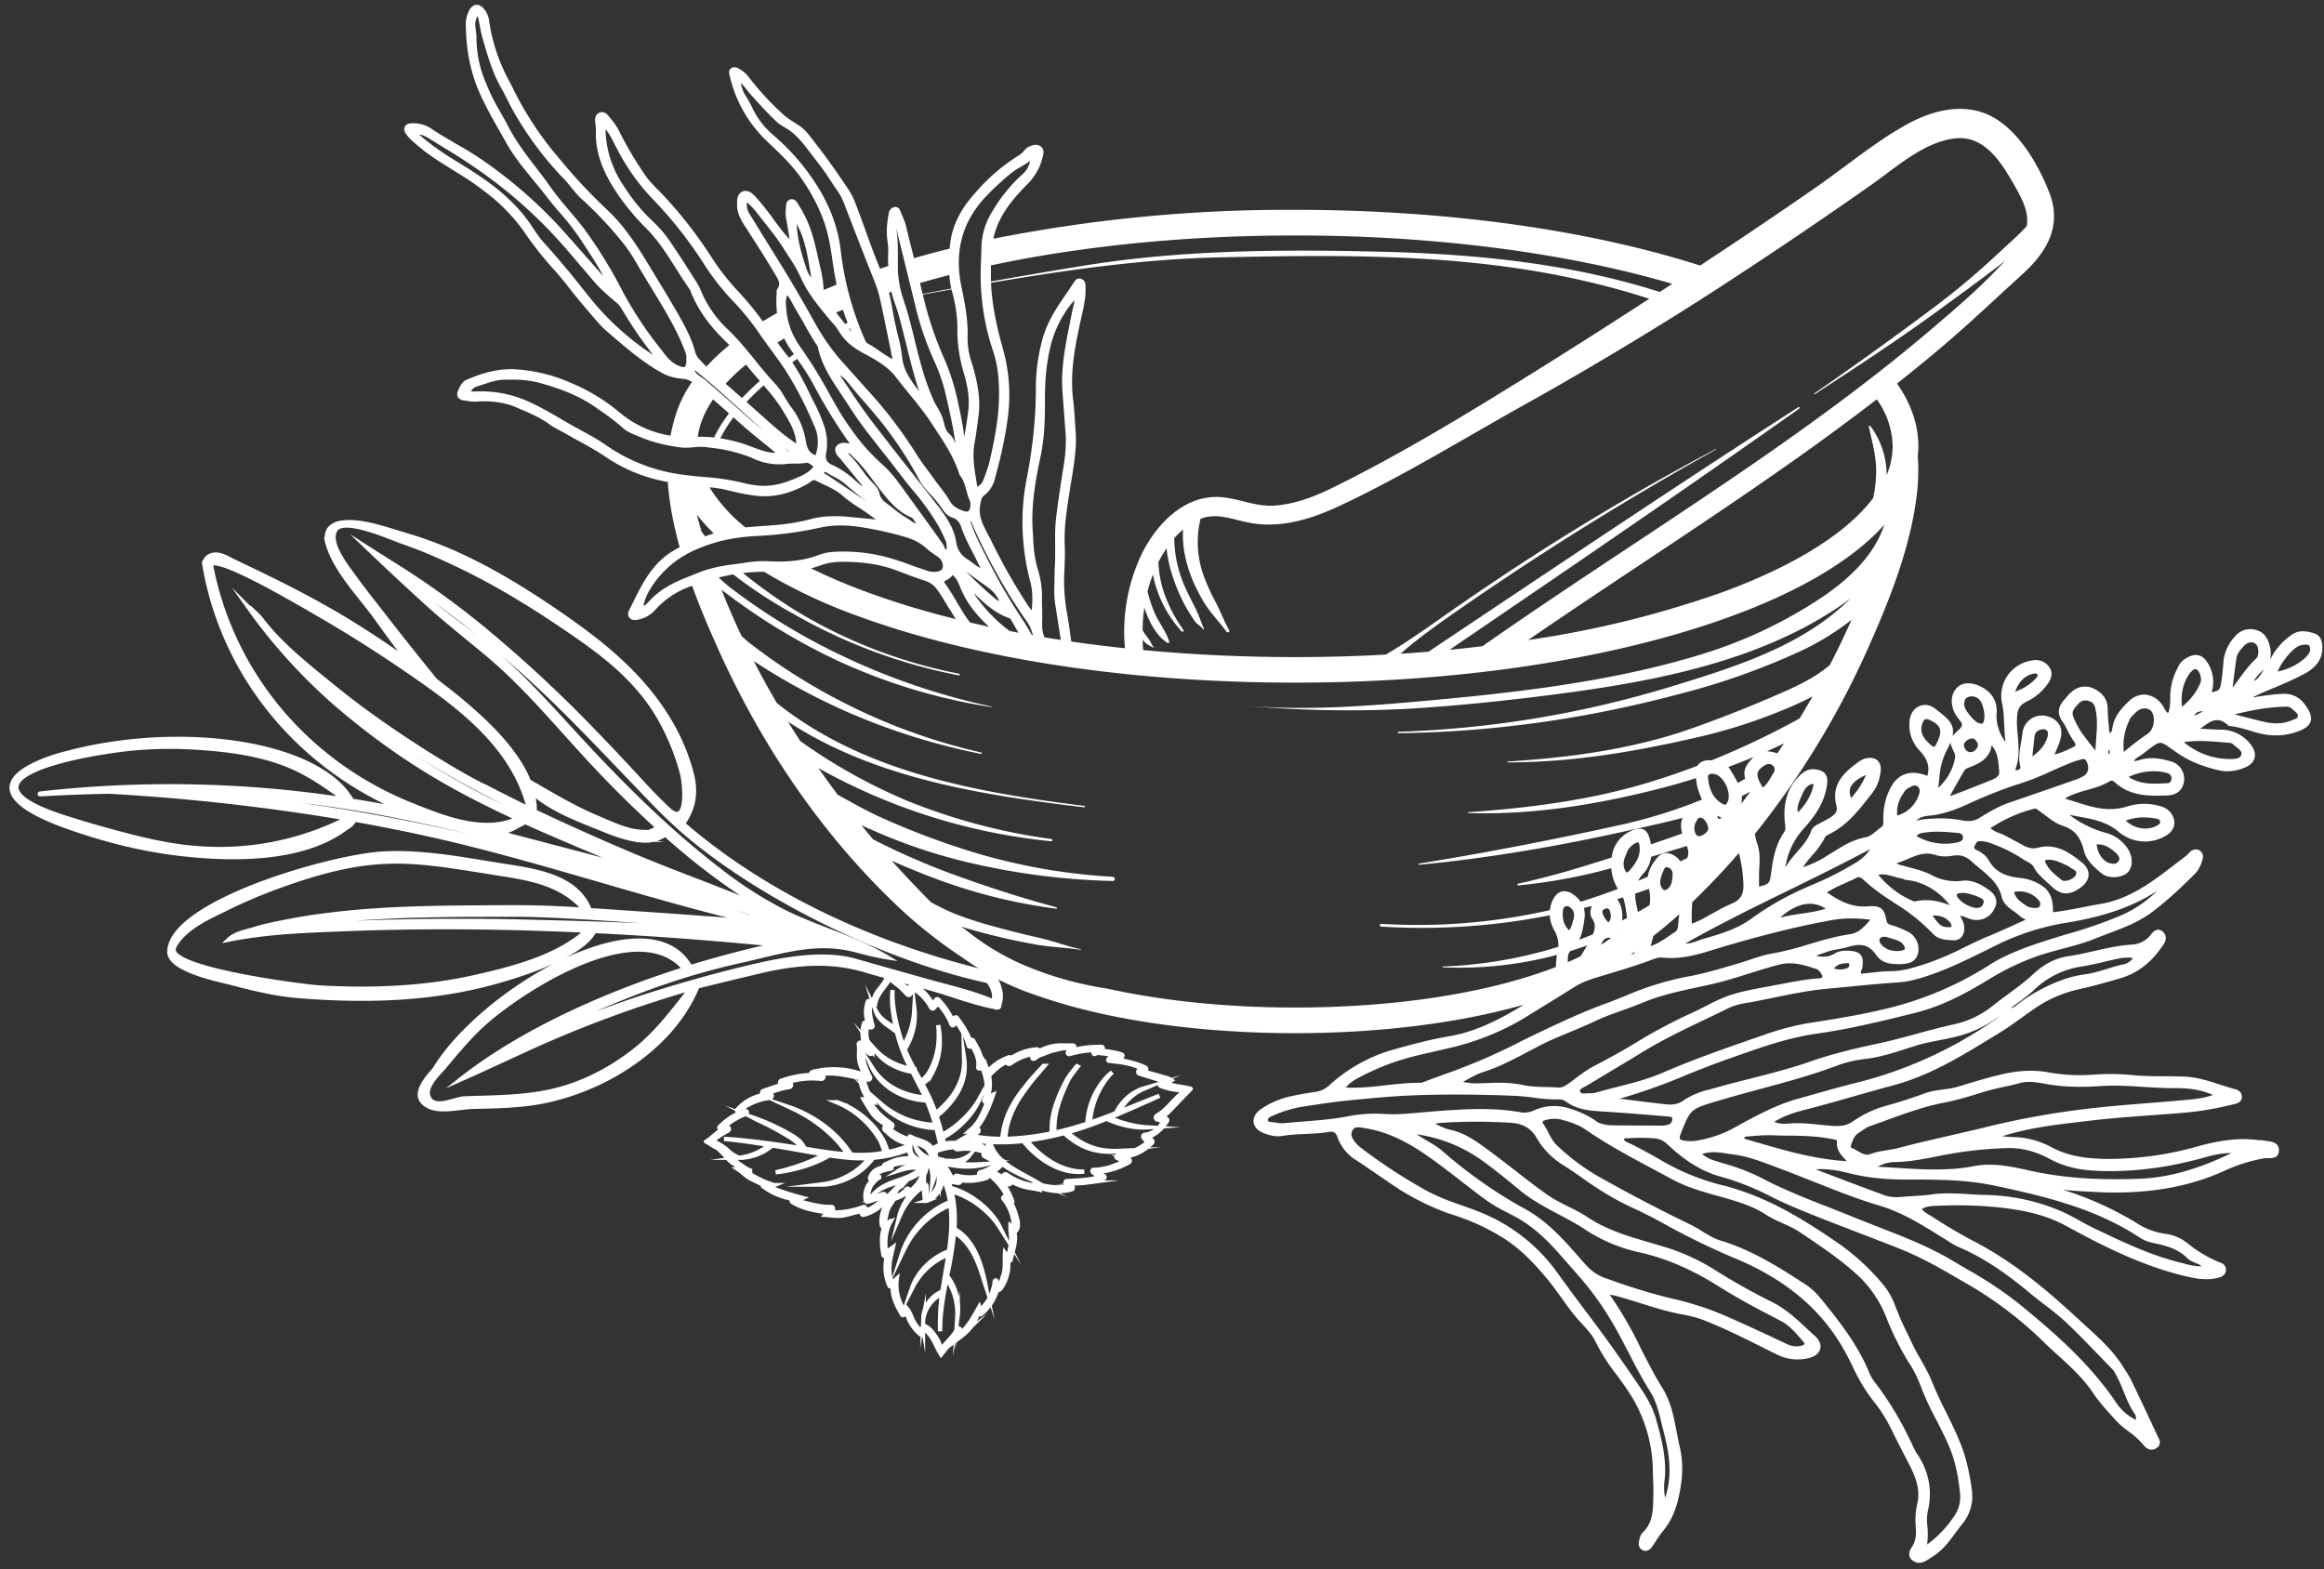 <svg xmlns="http://www.w3.org/2000/svg" width="271" height="183" viewBox="0 0 271 183"><rect x="0" y="0" width="271" height="183" fill="#333333" stroke="none"/><path fill="#fff" d="M269.37 75.88v.03c-.08.29-.31.57-.67.91a6.97 6.97 0 01-3.11 1.5c.08-.18.16-.36.25-.52.21-.4.45-.73.67-1.02a6.59 6.59 0 011.16-1.21l.16-.1.05-.04a1.95 1.95 0 01.3-.14l.05-.02a2.09 2.09 0 01.17-.05h.02l.16-.03h.05a1.62 1.62 0 01.27-.02.92.92 0 01.18.03c.11.02.19.07.21.13.07.13.1.26.1.38a.76.76 0 01-.02.16zm-5.72 2.74c-.22.32-.45.65-.85.8.32-.46.61-.84.99-1.16a3.33 3.33 0 00.24-.22l-.38.58zm-2.64.67l-.67.9.07-.54c.13-1.06.24-1.98.38-2.9.09-.57.5-1.03.9-1.45a1.89 1.89 0 01.28-.23h.01l.13-.08h.03a.93.93 0 01.11-.05h.02a.81.81 0 01.13-.03h.02a.77.77 0 01.12 0h.02a.82.82 0 01.12.02h.03a.9.9 0 01.38.23c.2.21.28.55.24 1.05-.02.23-.1.46-.2.55-.8.73-1.45 1.6-2.12 2.53zm5.57 3.12a.95.95 0 01.69.25l.24.21c.3.26.49.42.43.69-.04.2-.22.28-.59.4l-.25.1c-.87.34-1.85.39-3 .14-.89-.2-1.8-.44-2.67-.67l-.87-.22c1.91-.46 3.95-.87 6.02-.9zm-10.72 1.05c.12-.2.21-.3.35-.38.15-.07.37-.12.69-.15-.35.23-.68.4-1.04.53zm3.4 3.11l.81.07c.11 0 .28.1.4.22.1.1.22.19.34.28.39.3.62.52.56.82-.1.5-.6.55-1.28.56h-.03a8.33 8.33 0 01-5.4-1.97c1.56-.24 3.1-.1 4.6.02zm-4.85-4.62a5.38 5.38 0 01.6-2.9c.18-.31.36-.61.6-.81.1-.1.25-.2.4-.2h.05c.06.01.1.04.16.08a1 1 0 01.24.33c.23.47.26.96.08 1.3a7 7 0 01-2.11 2.68l-.02-.48zm-4.03 3.67c-.9.6-1.74 1.25-2.73 2.08a8.1 8.1 0 01-.03-.94 6.44 6.44 0 01.6-2.57l.07-.17c.05-.13.1-.25.17-.32l.17-.19a27.69 27.69 0 01.17-.18l.14-.14.03-.03.14-.13.02-.02.15-.12c.06-.04.1-.08.16-.1l.03-.02a1.36 1.36 0 01.37-.13h.03c.06-.02.12-.02.18-.02h.05a1.28 1.28 0 01.24.02c.38.08.63.34.75.77.04.16.06.33.07.49.03.7-.27 1.39-.78 1.72zm1.56 4.37l.08.01c.3.05.6.1.84.21.33.16.37.44.35.65a.87.87 0 01-.02.11c-.06.24-.2.36-.45.37l-.45.02c-1.22.05-2.39.1-3.53-.45a4.45 4.45 0 01-.54-.3 6.78 6.78 0 013.72-.62zm-5.93-2.44v.02c-.01.21-.02.34-.12.44a.78.78 0 01.02-.52.12.12 0 01.01-.02.3.3 0 01.09-.06.45.45 0 010 .04v.1zm-1.58-1.34c-.03.43-.07.86-.09 1.32l-.26-.33c-.37-.47-.72-.91-1.04-1.35a9.21 9.21 0 01-1.29-2.31 1.04 1.04 0 01-.06-.36c0-.27.14-.49.36-.76l.15-.16.1-.12c.27-.31.55-.46.88-.46.17 0 .34.04.53.12.5.2.6.59.7 1.2.19 1.04.1 2.1.02 3.2zm-1.4 4.25a4.21 4.21 0 01-.95.45 1139.66 1139.66 0 01-7.82 2.71c-1.2.41-2.28 1.06-3.32 1.69l-.13.08a2.34 2.34 0 01-1.37.36 3.64 3.64 0 01-.54-.06 14.27 14.27 0 00-2.67-.25 16.43 16.43 0 00-2.17.15 2.7 2.7 0 00-.34.07 3.22 3.22 0 01-.22.05c.3-.36.72-.52 1.44-.58 1.75-.16 3.4-.83 4.78-1.47a53.77 53.77 0 016.2-2.4 29.6 29.6 0 003.2-1.29 61.41 61.41 0 011.5-.66l.2-.08c.46-.2.93-.4 1.41-.53l.24-.07c.48-.16.66-.18.84.18.34.68.23 1.3-.28 1.65zm-19.54 7.05a.62.62 0 01.21-.21c.14-.09.32-.13.54-.17 1.3-.23 2.65-.12 3.95 0h.12l.2.04c.21.06.4.2.39.5 0 .2-.07.42-.54.54a1.8 1.8 0 01-.1.03 6.7 6.7 0 01-4.77-.73zm4.7 6.82c.03-.09.17-.15.38-.18a2.03 2.03 0 01.38-.02 2.62 2.62 0 01.25.02h.01l.2.04h.06l.14.04.07.02.14.04.07.02.16.05.06.02.2.07.2.06c.1.06.2.1.3.14.4.19.59.28.47.7a.69.69 0 01-.36.45c-.25.13-.61.12-1-.03a3.34 3.34 0 01-1.59-1.04c-.13-.17-.18-.32-.15-.4zm-8.97 5.13c.14-.27.6-.25.98-.12l.5.16.37.1c.37.13.7.29.91.63.13.18.18.34.14.43-.03.08-.17.15-.37.2-.46.1-.95.07-1.57-.12a26.64 26.64 0 00-.12-.07 7.7 7.7 0 01-.35-.22c-.22-.16-.71-.56-.49-1zm11.64-8.18c1.13.93 2.2 1.82 2.56 3.33.19.8.8 1.24 1.4 1.66a6.6 6.6 0 01.64.5c.21.2.48.34.76.49-.35.15-.7.3-1.03.46-1.09.5-2.11.96-3.17 1.4-1.02.4-2.02.9-2.98 1.37a33.42 33.42 0 01-4.58 1.94l-.27.09c-1.23.38-2.39.74-3.67.74-.86 0-1.71.1-2.54.2l-.93.1c-.09-.14-.05-.25.03-.46.04-.1.08-.2.1-.33.06-.52.09-1.05-.21-1.41-.24-.3-.63-.44-1.36-.48a5.24 5.24 0 00-.33-.01c-.42 0-.91.06-1.36.34-.6.37-1.23.45-2.1.27.18-.13.38-.19.6-.25l.38-.13c.5-.21 1.02-.31 1.57-.41.4-.08.8-.15 1.18-.27.19-.06.37-.1.55-.14 1.21-.24 2.01.1 2.68 1.09.62.92 1.6 1.07 2.6 1.07h.2c1.08-.03 1.85-.26 2.1-1.34a2.3 2.3 0 00-1.17-2.43 11.25 11.25 0 00-1.97-.79c-.39-.11-.5-.19-.57-.6-.23-1.27-.67-1.66-1.9-1.6-.09 0-.17 0-.26.02-1.86.16-3.33-.64-4.77-1.62.69-.45 1.41-.77 2.12-1.09.45-.2.92-.4 1.37-.64a.4.4 0 01.2-.05c.21 0 .4.15.52.26a22 22 0 002.76 2.15l.96.64a21.87 21.87 0 014.41 3.53c.64.71 1.61.75 2.41.78.38.01.7-.11.93-.38.3-.33.4-.84.3-1.39-.04-.27-.16-.51-.27-.74a3.5 3.5 0 01-.18-.41l.34.17-.04-.07.57.23c1.34.55 2.63.05 3.2-1.24.33-.74.1-1.44-.63-1.98-.93-.68-1.98-1.3-3.27-1.13a5.82 5.82 0 01-3.5-.67c-.8-.42-1.68-.65-2.54-.88l-1.14-.31-.08-.03c-.13-.03-.23-.06-.32-.16.46-.13.9-.32 1.32-.5.76-.32 1.5-.64 2.31-.62a3.04 3.04 0 01.85.15 4.25 4.25 0 002.02.1 2.86 2.86 0 01.62-.05c.4 0 .77.12 1.12.33.17.1.35.23.51.39.3.28.64.55.95.8zm4.03 2.74a2.96 2.96 0 012.34.5c.08.05.16.12.23.2l.1.08c.32.29.42.56.31.83-.1.26-.33.27-.8.25h-.03a1.8 1.8 0 01-.37-.08l-.19-.05-.22-.15c-.62-.41-1.2-.8-1.4-1.56a.05.05 0 01.03-.02zm-21.02 8.92c.39-.48.85-.57 1.34-.6.13-.02.33-.03.39.02.03.03.04.1.04.13.02.22-.1.38-.32.45-.53.16-1 .16-1.45 0zm27.1-5.33l.82-.14c4.02-.73 7.12-1.86 9.75-3.57a14.17 14.17 0 01-4.03 2.78 52.73 52.73 0 01-6.55 2.28c-1.87.57-3.8 1.15-5.65 1.9-.95.39-2.18.93-3.32 1.67a39.22 39.22 0 01-12.68 5.25c-2.73.64-5.48 1.08-8.14 1.49-.43.07-.87.15-1.3.24a31.18 31.18 0 00-4 1.12l-1.5.52c-3.46 1.2-7.04 2.46-10.48 3.95-1.73.75-3.63 1.24-5.47 1.7-.8.2-1.63.42-2.44.65a1.7 1.7 0 01-.55.05c-.13-.01-.28 0-.42.01-.5.04-.68.01-.76-.22-.05-.18.05-.3.52-.54.1-.04.18-.1.26-.14l2.96-1.78c1.09-.65 2.22-1.32 3.32-2 2.43-1.51 5.05-2.76 7.58-3.97a219.8 219.8 0 002.75-1.33 8.33 8.33 0 012.25-.6l.6-.11 2.3-.46c2-.42 4.1-.85 6.16-1.04l2.52-.24c1.93-.19 3.93-.38 5.89-.51 1.02-.07 1.94-.31 2.7-.54 2.65-.79 5.13-2.02 7.54-3.21l1.56-.77c.6-.29 1.21-.56 1.84-.8a28.9 28.9 0 015.97-1.64zm-47.7 22.5l1.18.09c.46.04.56.09.55.31 0 .3-.16.53-.42.63a2.5 2.5 0 01-.84.13c-1.81 0-3.66-.01-5.44-.03h-.3a4.69 4.69 0 01-1.68-.34 5.93 5.93 0 00-.37-.28 11 11 0 00-2.85-1.32 5.7 5.7 0 00-4.21.19c-.57.25-1.05.32-1.54.23-3.52-.63-7.1-.35-10.54-.08l-.18.02-1.13.1-.6.05c-1.15.1-2.32.18-3.48.1a16.4 16.4 0 00-4.2.27c-1.73.34-3.52.48-5.25.61l-2.18.19a2.54 2.54 0 01-.26.01c-.26 0-.51-.03-.78-.07a10.2 10.2 0 00-.5-.06c-.37-.03-.38-.13-.4-.17-.04-.25.19-.41.33-.47a14.6 14.6 0 013.42-1.11l.84-.13c1.42-.22 2.9-.44 4.35-.6 2.82-.28 5.17-.51 7.6-.62 3.35-.15 6.88-.15 11.34 0l.9.04c.19 0 .37.02.55.03.54.04 1.08.1 1.61.17l.76.1a16.71 16.71 0 002.34.11c.17 0 .39.06.58.17l.14.09c1.33.98 2.86 1.07 4.34 1.16l.19.01c2.04.13 4.12.3 6.12.46zm2.72 2.1c.17-.45.33-.82.46-1.14.75-1.74 1.13-1.85 3.58-2.6l.18-.05c1.67-.5 3.39-.97 5.05-1.42 2.2-.59 4.46-1.2 6.68-1.93.74-.24 1.47-.5 2.2-.77 1.06-.4 2.18-.67 3.34-.8 1.75-.2 3.43-.75 5.06-1.28l.68-.21c.9-.3 1.84-.48 2.74-.66.47-.09.95-.18 1.43-.3a13.65 13.65 0 005.84-2.62c-.34.32-.72.58-1.12.85a48.89 48.89 0 01-15.54 6.97c-1.72.42-3.45.91-5.12 1.38-.6.17-1.2.35-1.81.51-2.48.7-4.71 1.9-6.86 3.07a13.78 13.78 0 01-5.12 1.84c-.44.04-.84.04-1.21-.02-.3-.04-.5-.11-.55-.22-.06-.1-.03-.3.09-.6zm12.4.23h.64c1.49.03 3.01.08 4.5.38l.1.02h.03c.17.03.56.11.55.2-.12 1.09.49 1.7 1.13 2.35l.03.03c-3.7-.22-7.16-1.22-10.51-2.2l-1.1-.32-.1-.03c-.26-.07-.26-.1-.25-.16a.37.37 0 010-.03c0-.06.05-.12.34-.14l.73-.06.44-.04h.15l.3-.03h.18a12.87 12.87 0 01.89-.02c.65.03 1.3.04 1.95.05zm13.77 5.12h.48c3.24 0 6.58.01 9.78.68 6.07 1.27 11.94 2.7 17.06 6.07.49.32 1.03.54 1.71.67 1.37.27 2.78.67 3.87 1.75.26.26.59.4.9.53.29.11.56.22.78.42a7.27 7.27 0 01-2-.31l-.43-.11c-3.46-.84-6.73-2.4-9.88-3.9l-.29-.14a34.19 34.19 0 01-1.7-.9c-.63-.35-1.3-.71-1.98-1.02a23.54 23.54 0 00-9.25-1.95 49.1 49.1 0 01-1.68-.09 38.27 38.27 0 00-2.33-.09c-.64 0-1.28.03-1.92.12-.89.13-1.8.18-2.67.23l-1.42.1a4.44 4.44 0 01-1.88-.4h-.02c-2-.72-4.02-1.5-5.97-2.24l-1.34-.51a2.35 2.35 0 01-.22-.1c1.47-.1 2.7.16 3.85.45 1.97.5 4.12.74 6.55.74zm-6.32-3.98c.15-.48.33-.98.71-1.32l.18-.13.36-.24c.32-.23.62-.44.95-.55.7-.25 1.42-.5 2.1-.76 2.11-.76 4.29-1.55 6.52-1.98 1.64-.32 3.26-.82 4.65-1.26.74-.23 1.5-.4 2.25-.56a29.98 29.98 0 001.92-.46 3.98 3.98 0 011.09-.15c.6 0 1.22.1 1.83.21l.45.08c1.83.3 3.83.36 6.1.2.42-.03.84-.04 1.26-.05 1.27-.01 2.54.07 3.78.15 1.2.07 2.45.15 3.69.14 1.75-.01 3.12.24 4.37.8-1.02.37-2.07.47-3.1.57h-.03c-1.47.14-2.96.26-4.4.37l-1.72.14c-1.72.14-3.46.3-5.18.5a97.48 97.48 0 00-11.5 2.03c-1.59.4-3.21.77-4.78 1.13-2 .46-4.07.93-6.09 1.47-.4.1-.8.16-1.22.23-.63.1-1.27.2-1.9.44-.55.22-1-.05-1.53-.36-.25-.14-.5-.3-.78-.4a.16.16 0 010-.03.64.64 0 01.02-.21zm18 .32c1.72-.1 3.47.33 5.21 1.27 2.16 1.18 4.35 1.37 6.4 1.4 3.85.07 7.73-.48 11.85-1.65 1.04-.3 2-.45 2.92-.45-2.91 1.4-6.63 2.85-10.74 3-5.02.19-9.12-.12-12.92-.98-1.41-.31-2.96-.66-4.56-.66-.6 0-1.22.05-1.84.17-3 .58-6.06.38-9.02.2-.71-.05-1.45-.1-2.18-.13a4.07 4.07 0 012.09-.55c1.64-.04 3.25-.35 4.81-.66a46.8 46.8 0 017.98-.96zm-7.43 10.37l.65.4c.45.29.9.58 1.4.79 3.34 1.43 6.15 3.59 8.45 5.51.5.42 1.02.81 1.53 1.2a37.3 37.3 0 012.2 1.78c1.4 1.3 2.75 2.7 4.06 4.06a254.93 254.93 0 001.65 1.7c.14.14.25.35.36.56l.1.18c.32.6.59 1.24.84 1.87.36.88.73 1.8 1.3 2.6.13.2.14.45.11.67a5.92 5.92 0 01-2.28-1.99c-2.56-3.81-5.87-6.95-9.22-9.79-.78-.65-1.55-1.3-2.32-1.92a47.22 47.22 0 00-5.95-3.92l-1.44-.85c-2.8-1.7-5.86-2.88-8.82-4.03-.94-.37-1.92-.75-2.87-1.14l-.74-.3-2.22-.88a98.49 98.49 0 01-5.94-2.47 41.83 41.83 0 01-1.92-.96 25.29 25.29 0 00-4.49-1.7l-.95-.3a4.08 4.08 0 01-1.42-.75c1-.36 1.98-.2 2.92-.06.24.04.47.08.7.1 1.62.2 3.18.8 4.7 1.36.24.1.5.2.74.28 1.31.5 2.64 1.02 3.92 1.53 2.47.98 5.02 2 7.6 2.77 2.72.8 4.97 2.21 7.35 3.7zm-33.59-7.9a283 283 0 012.18 1.17c1.65.9 3.5 1.43 5.3 1.93l.76.21c1.8.52 3.42 1.03 4.91 2 .62.4 1.3.71 1.95 1 .68.3 1.39.62 2.01 1.05l.65.44c2.07 1.4 4.21 2.86 6.08 4.58a13.46 13.46 0 013.3 4.89 32.8 32.8 0 002.74 5.45c.65.98 1.1 2.1 1.48 3.09l.38.91c.4.9.85 1.78 1.3 2.63.4.78.8 1.58 1.18 2.4l.35.82c.6 1.5.97 3.15 1.18 5.35a3.9 3.9 0 01-.72 2.56 12.74 12.74 0 01-3.13 3.27c.1-.83.1-1.56.02-2.25a5.37 5.37 0 01.1-1.81c.5-2.29.07-4.46-1.24-6.44-.3-.44-.52-.93-.75-1.44l-.4-.8a36.83 36.83 0 00-3.8-6.15 4.26 4.26 0 01-.62-1.02c-1.35-3.32-3.5-6.09-5.98-9.1a8.51 8.51 0 00-2.13-1.71l-.3-.2c-2.4-1.55-5.21-3.27-8.37-4.33-.21-.08-.43-.14-.64-.2-.76-.24-1.44-.66-2.16-1.1a17.39 17.39 0 00-1.32-.75 197.55 197.55 0 01-10.17-5.3 25 25 0 01-5.46-4c-.43-.43-.7-.95-.98-1.5a9.96 9.96 0 00-.6-1.03.27.27 0 01-.04-.12.1.1 0 010-.04.14.14 0 01.02-.04.37.37 0 01.12-.1.68.68 0 01.1-.03l.28-.08.09-.02.18-.04.11-.01.16-.02.12-.01a3.46 3.46 0 01.3 0h.09l.16.01h.08l.17.04h.08l.24.07c.9.25 1.87.55 2.7 1.13 2.54 1.75 5.28 3.22 7.94 4.64zm-19.87-.94c1.46 1.06 2.87 2.22 4.24 3.35 1.4 1.16 3 2.02 4.56 2.84 1.13.6 2.29 1.21 3.35 1.94a18.8 18.8 0 006.4 2.56c2.99.72 5.9 2 8.92 3.9 2.2 1.4 4.53 2.62 6.79 3.8l.48.25c.95.5 1.6 1.26 2.3 2.06l.29.34c.12.13.15.23.14.27-.02.06-.13.14-.37.2a2.4 2.4 0 01-1.68-.2l-1.6-.75a247 247 0 00-5.22-2.38 34.52 34.52 0 00-6.38-2.12 68.04 68.04 0 01-7.19-2.16l-.86-.3a5.5 5.5 0 01-2.32-1.66l-.3-.33c-1.98-2.28-4.03-4.64-6.82-6.14a42.66 42.66 0 01-.58-.32 55.08 55.08 0 01-9-6.43c-.48-.4-1.03-.73-1.57-1.04l-.6-.37-.18-.1a5.63 5.63 0 01-.53-.35 17.3 17.3 0 017.73 3.14zm15.63 19.8c.46.85.91 1.72 1.35 2.56.76 1.48 1.55 3 2.46 4.44.74 1.17 1.04 2.43 1.36 3.77l.28 1.11c.76 2.84.85 5.03.29 7.1l-.03.13-.1.32a4.38 4.38 0 01-.14-1.14 5.78 5.78 0 01.04-.74c.3-2.46-.27-4.77-.99-7.32-.48-1.7-1.49-3.15-2.46-4.56l-.62-.9a173.48 173.48 0 00-5.2-7.2c-1.04-1.4-2.12-2.85-3.16-4.29a20.36 20.36 0 00-8.26-6.8c-.97-.44-1.98-.8-2.95-1.14l-.5-.18a24.44 24.44 0 01-3.49-1.47 63.14 63.14 0 01-7.84-5.12 3.2 3.2 0 01-.43-.4c-.6-.66-.73-1.11-.48-1.57a.74.74 0 01.12-.17c.14-.14.32-.19.55-.19.14 0 .3.02.46.05l.18.02.15.03c3.23.5 5.9 2.2 8.3 3.96a125.77 125.77 0 012.74 2.08c1 .78 2.05 1.6 3.1 2.36.95.69 2.03 1.23 3.07 1.76 1.9.97 3.6 2.38 5.53 4.59l.89 1.01 1.6 1.83a35.54 35.54 0 014.18 6.08zM211.79 113c.23.08.39.27.56.53.17.26.18.4.16.44-.01.03-.11.1-.37.12-1.5.1-3 .4-4.45.67l-1.09.21-.68.13c-1.44.26-2.93.53-4.32 1.01-1 .35-1.94.83-2.85 1.3-.58.3-1.19.6-1.8.87a61.17 61.17 0 00-6.24 3.35 79.46 79.46 0 01-4.68 2.61c-.87.44-1.67 1.04-2.44 1.62l-.62.46c-.47.34-.84.54-1.28.51a26.77 26.77 0 00-1.43-.06c-.87-.02-1.77-.04-2.65-.23a9.73 9.73 0 00-.35-.07c-.83-.15-1.66-.2-2.5-.2-.57 0-1.14.03-1.7.05l-.44.01a6.7 6.7 0 01-2.02-.17l.38-.2c.64-.36 1.3-.72 1.99-.94.47-.15.94-.33 1.4-.51 1.38-.57 2.69-1.26 3.97-1.94l.65-.34.64-.34c.84-.43 1.7-.8 2.57-1.17l.86-.35c.93-.39 1.9-.79 2.83-1.23 1.08-.52 2.23-.93 3.35-1.33a50.13 50.13 0 002.42-.92c1.95-.81 4.03-1.26 6.04-1.7.94-.2 1.91-.41 2.86-.65 1.18-.3 2.36-.68 3.5-1.04l.84-.26a57.16 57.16 0 012.55-.74c1.57-.4 2.91.04 4.34.5zm-53.44 12.73a29.09 29.09 0 013.88-1.74 33.9 33.9 0 013.89-1.1l1.3-.3 1.86-.43c3.2-.77 6.2-2.02 8.88-3.69l2.54-1.57 3.02-1.87c.59-.37 1.32-.68 2.28-.98l1.19-.36c1.87-.56 3.8-1.14 5.66-1.85l.27-.09c.27-.08.5-.1.7-.08 2.26.26 4.34-.4 6.36-1.03l1.37-.41c3.31-.96 7.7-2.16 12.21-2.95 1.28-.22 2.6-.23 4.34-.03-.75.9-1.44 1.58-2.39 1.7-1.62.24-3.2.7-4.74 1.16a35.8 35.8 0 01-4.25 1.08c-.93.15-1.82.45-2.69.74-.38.13-.78.26-1.16.37l-.08.03-.78.23c-1.83.54-3.7 1.08-5.6 1.4a35.57 35.57 0 00-7 2.23c-.74.3-1.5.6-2.27.88-3.24 1.2-6.4 2.73-9.45 4.2a69.67 69.67 0 01-9.5 4.1l-2.28.85h-.02a.83.83 0 01-.19.06c-1.35-.02-2.72.13-4.05.28l-.88.1-.32.03c-1.15.12-2.32.2-3.51.14.43-.53.95-.85 1.41-1.1zm-29.3-10.45a40.07 40.07 0 01-8.6-2.3 28.61 28.61 0 01-7.88-4.58c-.17-.1-.34-.22-.5-.34a74.69 74.69 0 008.38 2.03c1.84.36 3.71.4 5.57.68.04.01.06-.05.02-.06-1.65-.37-3.22-.97-4.86-1.34-1.64-.37-3.28-.78-4.9-1.22a47.07 47.07 0 01-4.54-1.43c-1.07-.4-2.11-.93-3.14-1.47a114.7 114.7 0 01-4.64-4.9l.19.1a86.22 86.22 0 005.9 2.37 62.7 62.7 0 0013.1 3.15c.1.01.14-.13.04-.16-4.17-1.12-8.3-2.46-12.35-3.95a82.33 82.33 0 01-8.98-3.95l-.06-.03-1.35-1.63 1.48.65a64.28 64.28 0 008.92 3.16 81.12 81.12 0 0018.91 2.68c.32.01.3-.47-.01-.49a69.1 69.1 0 01-18.3-3.52 89.83 89.83 0 01-8.67-3.38c-1.75-.78-3.42-1.75-5.1-2.67a108.43 108.43 0 01-2.24-3.1 69.56 69.56 0 0027.15 8.53c.15.01.18-.24.03-.26a69.4 69.4 0 01-16.75-4.43 64.02 64.02 0 01-12.54-6.99c-.5-.75-.97-1.5-1.44-2.27 10.1 6.63 22.68 8.58 34.53 9.99.1.01.14-.15.04-.16-12.64-1.6-25.75-3.92-35.87-12a102.75 102.75 0 01-2.7-4.9c.8.52 1.59 1.03 2.4 1.52a76.32 76.32 0 007.86 4.13 75.78 75.78 0 0016.24 5.18c.1.02.14-.14.04-.16a68.78 68.78 0 01-16.11-5.85 68.5 68.5 0 01-10.78-6.82c-.36-.27-.7-.59-1.06-.9a89.08 89.08 0 01-2.34-5.4l.4.29a72 72 0 0012.41 7.63 66.8 66.8 0 0018.65 5.75c.04 0 .06-.06.02-.06a78.75 78.75 0 01-18.3-6.35 72.03 72.03 0 01-8.03-4.59 70.03 70.03 0 01-4.19-2.98c-.43-.33-.86-.73-1.3-1.13.57-.14 1.13-.26 1.7-.36a54.42 54.42 0 006.97 4.57 62.66 62.66 0 0019.32 7.2c.13.03.18-.16.05-.19a58.1 58.1 0 01-18.27-6.89 58.6 58.6 0 01-6.93-4.85c.82-.1 1.63-.15 2.45-.15a61.9 61.9 0 0011.05 5.2c13.6 4.98 31.67 7.73 50.86 7.73 19.18 0 37.25-2.75 50.85-7.73 8.2-3 14.26-6.65 17.88-10.68-1.2 3.61-4.14 6.35-7.35 8.51a53.5 53.5 0 01-14.41 6.73c-10.63 3.2-21.99 4.43-33 5.4-6.73.6-13.7 1.05-20.44.4a136.1 136.1 0 0019.3.44c6.2-.36 12.4-1.02 18.56-1.84 10.82-1.45 22.33-3.71 31.6-9.78.61-.4 1.22-.83 1.81-1.29-5.65 5.68-13.86 8.13-21.43 10.45a122.12 122.12 0 01-31.3 5.12c-.11 0-.11.16 0 .16 11.05-.12 22.03-1.7 32.7-4.55A81.85 81.85 0 00209.81 76a30.32 30.32 0 006.1-3.72 94.7 94.7 0 01-2.54 5.28c-1.93 1.65-4.38 2.71-6.67 3.69a148.8 148.8 0 01-9.8 3.83c-6.73 2.32-14 3.29-21.09 3.73-.06 0-.06.1 0 .1 7.56 0 14.88-1.25 22.22-2.95a62.17 62.17 0 0010.75-3.52 39.84 39.84 0 002.59-1.22l-1.51 2.56a94.6 94.6 0 01-10.3 4.9 2 2 0 00-1.1.15 1.44 1.44 0 00-.54.48 86.42 86.42 0 01-5.7 1.95c-6.82 2.06-13.9 2.97-20.98 3.46-.07 0-.06.1 0 .1 7.17.22 14.32-.88 21.27-2.6a82.42 82.42 0 005.26-1.47l.01.1.05.38c.06.58.26 1.1.48 1.65l.14.38a60.16 60.16 0 01-8.86 2.8 426.82 426.82 0 01-24.13 4.66c-.08.01-.06.13.02.13 8.43-.8 16.8-2.27 25.07-4.14 1.9-.42 3.79-.83 5.66-1.33-.28.66-.2 1.27-.04 1.82-1.22.44-2.44.86-3.66 1.27a6.73 6.73 0 00-.11-.54c-.15-.64-.39-1.01-.74-1.19-.37-.18-.82-.13-1.47.16a3.8 3.8 0 00-2.25 3.1c-3.6 1.17-7.23 2.25-10.93 3.06-.11.03-.08.2.03.2a63.8 63.8 0 0010.85-2.01c.07.87.34 1.73.78 2.41a67.76 67.76 0 01-4.35 1.5c-.14-.2-.32-.4-.53-.59-.6-.52-1.16-.72-1.67-.6-.5.12-.88.55-1.16 1.25a3.65 3.65 0 00-.23.92 69.7 69.7 0 01-19.67 1.6c-.21-.02-.2.3 0 .32a75.9 75.9 0 0019.65-1.32c.04.6.22 1.19.55 1.78.35.65.5 1.27.45 1.9a52.23 52.23 0 01-13.46 2.3c-.07 0-.06.1 0 .1 4.53.18 8.97-.3 13.3-1.46-.06.43-.1.9-.12 1.41-.5.2-1 .38-1.52.56-7.7 2.7-17.97 4.17-28.91 4.17-7.91 0-15.46-.78-21.95-2.22zm-53.4-45.12a2.06 2.06 0 01-.43.4l-.2.1c.15-.7.43-1.38.86-2.06a11.58 11.58 0 015.17-4.46 18.37 18.37 0 014.76-1.39c.78-.12 1.6-.2 2.44-.24a44.76 44.76 0 007.5-1c.77-.16 1.51-.23 2.27-.23 1.51 0 3.04.28 4.66.62 1.1.23 2.06.48 2.93.74.26.08.5.16.71.25.67.27 1.2.61 1.67 1.03.25.23.52.43.8.62.08.07.18.13.27.19l.27.19a1.55 1.55 0 01.42.4l.04.09.01.01.04.09v.01l.05.1c.04.16.08.36.05.55l-.02.05-.01.04a.53.53 0 01-.04.08c-.1.17-.29.27-.56.32l-.3.03a2.2 2.2 0 01-.86-.12l-.77-.26a42.2 42.2 0 01-1.3-.46 27.4 27.4 0 00-1.85-.63 19.41 19.41 0 00-7.02-.86c-.47.03-1.02.1-1.57.3-1.74.69-3.68.93-6.12.79-1-.06-1.98.08-2.93.22l-1.03.14c-1.6.2-2.86.49-4 .93l-.35.14-1.5.6c-1.48.62-2.92 1.4-4.05 2.68zm-8-20.03l-1.26-.7-1.1-.64c-1.25-.73-2.55-1.49-3.92-2.07a13.28 13.28 0 00-5.33-1.08h-.3a4.72 4.72 0 00-.24.01c-.25.02-.42.03-.57-.05.16-.26.4-.45.68-.53l.84-.27c.78-.26 1.53-.5 2.36-.52H59.88a12.34 12.34 0 012.76.3c2.13.57 4.6 1.37 6.81 2.92l.2.14c1.03.71 2 1.39 2.9 2.2.5.47 1.1.72 1.7.96l.39.16c1.35.58 2.84.96 4.72 1.22.52.07 1.04.02 1.54-.02a6.54 6.54 0 011.5-.01l.5.07a17.6 17.6 0 014.73 1.16 7.3 7.3 0 003.84.75l.24-.03.16-.01a7.98 7.98 0 01.8-.03h.3c.3 0 .6-.01.92-.07h.05l.08-.02c.28 0 .53.18.84.48a3.82 3.82 0 01-1.26.96 27.56 27.56 0 01-.3.14c-1.56.72-3.25 1.3-5.12 1.05-.49-.07-1-.14-1.47-.27a27.08 27.08 0 00-4.6-.7 54.22 54.22 0 01-2.24-.24 20.04 20.04 0 01-9.12-3.42c-.98-.69-2.06-1.28-3.1-1.84zm12.39-8.07a3.62 3.62 0 01-.01.18c-.04.38-.12.5-.2.55-.06.04-.23.05-.6-.1a4.09 4.09 0 01-.24-.1c-.75-.35-1.22-.95-1.71-1.59a34.81 34.81 0 00-.22-.28 44.44 44.44 0 01-4.43-6.69 54.4 54.4 0 00-4.53-7.37c-.55-.72-1.13-1.4-1.7-2.08-.75-.88-1.52-1.8-2.2-2.76-.54-.77-1.12-1.53-1.68-2.26-.44-.57-.89-1.15-1.32-1.75-.72-.99-1.4-2.02-1.96-3.12-.2-.4-.43-.8-.65-1.19l-.22-.38c-.49-.87-1-1.76-1.4-2.73a21.72 21.72 0 01-.35-.82 13.46 13.46 0 01-1.06-5.24c0-.28-.04-.55-.07-.8l-.03-.17a3.93 3.93 0 01-.04-.48c0-.21.02-.42.1-.62l.05-.16a.6.6 0 01.07-.17h.02a.15.15 0 01.01 0h.02c.01 0 .04.05.09.23l.18.9c.08.45.17.9.3 1.36l.09.3c.54 1.88 1.1 3.81 2.11 5.57.26.45.5.93.73 1.39.24.47.48.95.75 1.42 1.67 2.9 3.62 5.5 5.79 7.73.31.32.6.68.88 1.03.35.43.71.88 1.14 1.28a43.33 43.33 0 015.15 5.52c.48.64.92 1.31 1.32 2.02.58 1.01 1.2 2.02 1.8 3 1 1.65 2.05 3.35 2.91 5.11a26.51 26.51 0 011 2.3c.11.28.12.59.1.97zm-3.94-.7a31.96 31.96 0 01-7.15-6.43l-1.12-1.4a98.45 98.45 0 00-4.34-5.16c-.56-.6-1.04-1.34-1.47-1.98-2.05-3.12-4.98-5.2-7.58-6.83l-.76-.47-.56-.35a32.22 32.22 0 01-3.8-2.66 5.42 5.42 0 00-.1-.1c-.13-.09-.23-.17-.3-.3.32.06.64.19 1 .4l1.52.94c1.25.76 2.53 1.54 3.74 2.38a55.3 55.3 0 0111.37 10.25l.95 1.11 1.75 2.05c.73.87 1.59 1.6 2.4 2.29l.03.02c.26.21.5.42.68.7l.26.41a48.24 48.24 0 003.53 5.16.98.98 0 00-.05-.03zm4.94 1.83c.02 0 .05.02.1.07l.76.63a74.9 74.9 0 011.9 1.62 634.42 634.42 0 013.04 2.74l2.13 1.92a101.87 101.87 0 01-2.34-2l-.33-.3a330.3 330.3 0 00-3.93-3.44 6.24 6.24 0 00-.5-.38c-.3-.2-.6-.4-.8-.7-.07-.1-.06-.12-.03-.16zm5.96-.67a45.31 45.31 0 001.6 1.9 31.79 31.79 0 00-2.07 2l-1.2-1.05-.72-.62A22.63 22.63 0 0187 42.52zm-2.45 7.6c.3-.5.63-.98.98-1.45l1.04.93a70.24 70.24 0 002.23 1.86c.49.4 1 .8 1.48 1.22a1.6 1.6 0 00.13.1l.05.03c-.82 0-1.48-.2-3.06-.8a17.15 17.15 0 00-3.4-.89 15 15 0 01.55-1zm-1.4-3.54l1.86 1.63c-.67.88-1.27 1.82-1.74 2.81-.63-.06-1.26-.1-1.9-.08.2-1.47.8-2.93 1.78-4.36zm8.96 6.16a1.47 1.47 0 01-.3-.22l-.08-.07-.45-.37.17.13.13.1c.19.13.37.27.53.43zm-2.03-3.16l-3.03-2.7a30.74 30.74 0 012-1.94c.83.97 1.66 1.97 2.31 3.08l.15.24c.65 1.09 1.27 2.13 1.34 3.47a25.36 25.36 0 01-2.76-2.15zm-8.37-15.73a6.69 6.69 0 00-.59-1.1l-.67-1.05a103.8 103.8 0 00-2.38-3.63 14.27 14.27 0 00-1.96-2.27l-.45-.43a21.56 21.56 0 01-2.9-3.65 12.07 12.07 0 01-2.15-6.52 1.67 1.67 0 00-.01-.15c.44.52.75 1.13 1.04 1.72l.4.76A24.87 24.87 0 0076 23.1a48.29 48.29 0 016.12 7.74 28.74 28.74 0 003.56 4.49 30.4 30.4 0 012.91 3.63l.38.54.7.97.5.68c.46.65.95 1.31 1.4 1.99a42.39 42.39 0 013.3 6.35 4.5 4.5 0 01.22 3.61 1.56 1.56 0 01-.39-.2c-.48-.33-.66-.92-.77-1.66a8.62 8.62 0 00-1.74-3.85 14.2 14.2 0 01-.64-1c-.33-.56-.68-1.14-1.16-1.64a45.52 45.52 0 01-2.36-2.77c-.96-1.18-1.96-2.41-3.09-3.5a13.12 13.12 0 01-3.23-4.63zm10.62 7.11l.25.35-.58.41-.21-.27a22.4 22.4 0 01-1.12-1.51l.78-.47c.25.51.54 1.01.88 1.49zm-3.6-13.87l-1.32-2.13c-.25-.4-.35-.79-.32-1.18a.39.39 0 01.04-.15.36.36 0 01.1.07c.43.4.75.75 1.02 1.1l.8 1.02c.8 1.01 1.63 2.05 2.32 3.15l.5.79a19 19 0 011.53 2.65c.75 1.72 1.95 3.17 3.1 4.57l.21.25.32.37c.28.32.54.62.74.96a6.13 6.13 0 001.83 1.96c.42.3.85.55 1.26.77 1.22.66 2.6 1.4 3.57 2.64.46.6.94 1.19 1.4 1.76.84 1.03 1.71 2.1 2.48 3.2l.32.48.32.49c1.13 1.7 2.3 3.47 2.94 5.5l.01.06.04.04c.4.47.56 1.06.73 1.69l.09.3a6.23 6.23 0 00.36 1.03l.01.04a1 1 0 01.02.14v.03c.01.12 0 .25-.01.4-.02.18-.08.42-.23.52-.11.07-.27.07-.48 0-.84-.26-1.36-.63-1.67-1.18-.34-.6-.75-1.13-1.16-1.66l-.56-.75a62.84 62.84 0 00-.7-.96c-.52-.7-1.05-1.4-1.5-2.14a52.11 52.11 0 00-5.45-7.18l-2.57-2.87-.57-.63a24.97 24.97 0 01-3.12-4.4l-.26-.46a170.73 170.73 0 00-3.95-6.75l-2.2-3.54zm4.5-.33c.68 1.5.95 3.12 1.24 4.81l.13.8c-.37-.4-.54-.95-.7-1.48l-.1-.29c-.53-1.65-.83-3.09-.9-4.47.12.2.23.42.32.63zm5.6 10.88zm-.28.14l-1.05-1.33.8-.33c.16.5.34 1.01.54 1.52l-.29.14zm.73.9l-.27-.34.1-.05c.07.13.13.26.17.39zm-3.92-16.89a25.69 25.69 0 00-5.15-6 9.74 9.74 0 01-2.56-3.37 9.56 9.56 0 00-.65-1.17 3.83 3.83 0 01-.6-1.56c.24.22.44.47.63.72a10.85 10.85 0 00.77.9c.98 1.1 1.85 2.02 2.73 2.86.3.29.63.48.95.67l.36.22c1.1.71 1.9 1.77 2.67 2.79l.72.94c.72.9 1.38 1.89 2 2.85l.55.8c.4.6.64 1.25.9 1.95l.12.3a727.49 727.49 0 003.27 8.36c.14.36.26.74.37 1.12.18.63.3 1.27.44 1.9l.02.1c.3 1.4.58 2.81.88 4.27l.3 1.45c-.53-.28-1-.6-1.46-.92l-.36-.25c-.36-.24-.71-.47-1.1-.67-.14-.08-.21-.22-.32-.47a36 36 0 01-2.8-10.34c-.3-2.58-1.2-5.08-2.68-7.45zm8.59 12.25zm.47 1.53c.13.36.26.74.36 1.11.3 1.09.58 2.2.85 3.28.46 1.87.93 3.79 1.56 5.7l-.07-.1a5.11 5.11 0 00-.19-.26c-.86-1.14-1.58-2.2-1.73-3.63-.09-.92-.3-1.83-.53-2.71a34.93 34.93 0 01-.34-1.5 62.99 62.99 0 01-.2-1.03 29.7 29.7 0 00-.47-2.3l.29-.1c.12.54.3 1.04.47 1.54zm.2-8.56v.03l2.21 9.01c.5 2.01 1.2 4.05 2.19 6.23a20.27 20.27 0 011.32 3.99l.17.75c.34 1.53.7 3.1.9 4.69l-.04-.09-.06-.13a2.34 2.34 0 00-.6-.88 1.35 1.35 0 01-.24-.26c-.2-.29-.3-.63-.39-1.01a20.93 20.93 0 00-.12-.44c-.15-.52-.42-.99-.68-1.44-.17-.3-.35-.6-.48-.92a28.32 28.32 0 01-1.28-3.6 67.82 67.82 0 01-.56-2.06l-.4-1.62a62.5 62.5 0 00-.8-3.05 28.73 28.73 0 00-.3-.93c-.18-.57-.38-1.16-.5-1.76-.16-.82-.25-1.5-.26-2.12v-1.34c0-1.07 0-2.18-.16-3.28l-.01-.1.09.33zm6.34 6.75l.02.1c.46 1.63.68 3.13.66 4.57-.01 1.68.23 3.33.74 5.04.53 1.75.69 3.19.52 4.54a66.47 66.47 0 01-.45 2.9 39.61 39.61 0 00-.66-3.6l-.02-.1a25.92 25.92 0 00-1.7-5.46 41.27 41.27 0 01-2.46-7.4l3.35-.6zm-3.68-.75c1.12-.33 2.26-.64 3.43-.94.03.53.1 1.06.22 1.58l-3.34.63-.31-1.27zm7.91-10.33a35.3 35.3 0 012.72-2.49c.34-.27.71-.49 1.1-.72.37-.22.75-.44 1.1-.71a2.6 2.6 0 01-.89 1.57 18.49 18.49 0 00-3.48 4.28 8.22 8.22 0 00-1.3 4.39c0 .5-.03 1.02-.05 1.52a42.06 42.06 0 00-.04 1.98c.02.74.06 1.47.13 2.19a27.37 27.37 0 001.32 6.24c.33.96.53 2 .63 3.2.06.72.08 1.5.06 2.33-.05 2.58-.6 5.17-1.11 7.39-.15.63-.39 1.27-.62 1.89l-.1.25a1.32 1.32 0 01-.7.76 96.54 96.54 0 00-.09-.56c-.17-1.06-.35-2.08-.35-3.1a7.99 7.99 0 01.12-1.41c.16-.84.27-1.7.38-2.53l.08-.61c.3-2.26-.22-4.39-.82-6.35a8.58 8.58 0 01-.44-3.21c.01-1.71-.29-3.39-.6-4.92l-.14-.7c-.86-4.15.18-7.75 3.1-10.68zM195 33.1zm-1.45.95c-10.34-3.3-21.18-4.4-32-4.68-11.56-.3-23.4-.27-34.84 1.56a641.12 641.12 0 00-11.15 1.9l-.01-.55v-1.33c10.64-2.27 22.78-3.49 35.45-3.49 16.2 0 31.57 1.99 44 5.64l-1.45.95zm-71.76 40.28v-.02c-.28-.6-.28-1.3-.26-1.92.02-.45 0-.9 0-1.33-.02-.4-.04-.8-.03-1.18a10.4 10.4 0 00-.5-3.54 14.39 14.39 0 01-.52-3.58 69.33 69.33 0 00-.05-.79c-.21-2.95.3-5.88.88-8.6.39-1.79.55-3.72.54-6.26-.01-1.98.06-4.32.64-6.67a12.7 12.7 0 012.8-5.44c-.02.28-.08.54-.14.78a8.44 8.44 0 00-.1.42l-.28 1.4c-.33 1.65-.68 3.34-.83 5.06a18.56 18.56 0 00-.04 3.13l.36 4.8c.1 1.45-.08 2.87-.3 4.19-.3 1.84-.57 3.7-.8 5.53-.14 1.12-.13 2.24-.12 3.33 0 .74.01 1.51-.03 2.27-.03.54-.04 1.1-.05 1.63 0 .37 0 .74-.02 1.1-.02.64.02 1.28.12 1.91l.64 4.08-1.9-.3zm-10.33-2.13c-3.65-.9-7.1-1.95-10.29-3.12a68.2 68.2 0 01-6.6-2.8 12.46 12.46 0 001.08-.33 7.1 7.1 0 012.38-.43c2.5-.02 4.52.28 6.37.95l1.17.44c.73.28 1.48.56 2.24.8.58.18 1.01.47 1.37.93.39.49.72 1.04 1.04 1.57l.42.7.2.3c.2.33.4.66.62.99zm1.66.4l-.04-.05c-.56-.73-1.01-1.5-1.5-2.33-.46-.78-.94-1.6-1.52-2.37a8 8 0 01.21-.13c.3-.17.6-.35.82-.66.43.39.66.86.82 1.28.24.63.54 1.22.87 1.76.75 1.2 1.67 2.19 2.56 3l-2.22-.5zm.3-8.19c.31.62.64 1.24.92 1.89a2.43 2.43 0 00-.13-.1c-.26-.16-.52-.35-.77-.54l-.65-.46a2.67 2.67 0 01-1.29-2c-.26-1.67-1.26-3.07-2.18-4.26a652.79 652.79 0 00-3.23-4.12 474.2 474.2 0 01-4.51-5.8 71.06 71.06 0 01-2.55-3.64 185 185 0 00-.93-1.38 2.46 2.46 0 01-.13-.23c.43.25.76.64 1.1 1.06.6.77 1.26 1.52 1.9 2.25.9 1.06 1.86 2.15 2.68 3.3a43.04 43.04 0 013.5 5.5c.18.36.4.7.7 1.04.22.26.45.52.68.76a14.58 14.58 0 011.33 1.64l.27.39c.29.34.59.56.93.66.15.04.29.1.4.19.28.19.48.48.63.92.35 1.03.84 2 1.33 2.93zm.01 3.02a126.01 126.01 0 01-.81-.8 107.29 107.29 0 002.4 1.74l.21.16a3.82 3.82 0 011.25 1.46l.03.05.01.05a1.38 1.38 0 01-.52-.32 44.53 44.53 0 01-2.57-2.34zm4.33 6.17a38.27 38.27 0 00-.38-.28 18.2 18.2 0 01-3.56-3.73 1.96 1.96 0 01-.24-.4l.05.05c1.22 1.18 2.45 2.3 4.07 2.85.1.04.16.12.24.26l.82 1.44-1-.2zm2.57.47a31.8 31.8 0 00-1.32-2.15 69 69 0 01-3.6-6.2c-.67-1.3-1.37-2.63-1.92-4.01l-.3-.8a.57.57 0 01-.04-.13c.05 0 .1.05.13.1l.1.27.1.23a68.98 68.98 0 004.02 7.68 64.75 64.75 0 002.28 3.48c.34.47.51 1 .67 1.55l-.12-.02zM104.9 56.44a16.58 16.58 0 00-.8-1.02 14.3 14.3 0 00-.56-.63c-.29-.29-.58-.57-.87-.82a23.73 23.73 0 01-3.53-4.08c-.95-1.3-1.75-2.74-2.52-4.13l-.5-.89-.66-1.13a57.13 57.13 0 00-2.23-3.42 8.89 8.89 0 01-.66-1.1 8.72 8.72 0 01-.88-3.1l-.05-.67c0-.34 0-.66.16-1.03.29.37.5.76.7 1.15l.37.65c.33.53.65 1.1.95 1.64.43.77.88 1.56 1.38 2.32l.03.04c.06.09.12.18.14.25.42 2.07 1.56 3.77 2.66 5.42l.92 1.39a42.5 42.5 0 002.33 3.31l1.48 1.9c.65.81 1.32 1.66 1.96 2.51l.4.52c.4.52.8 1.02 1.21 1.52a29.63 29.63 0 013.01 4.14c.32.56.6 1.16.87 1.74.09.18.14.37.15.54l.02.16c.04.35.02.42-.06.44l-.05.01c-.03-.02-.1-.16-.13-.24-.04-.1-.08-.2-.14-.29a44.85 44.85 0 00-1.13-1.61l-1.63-2.26-2.34-3.23zm-3.07-.06l-.14-.15c-.45-.45-.84-.97-1.21-1.48-.44-.59-.9-1.2-1.45-1.72a.8.8 0 01-.14-.2c.19.05.32.18.48.34l.15.15c.89.82 1.63 1.82 2.34 2.78l.81 1.07c1 1.28 2.03 2.5 3.57 3.17.26.12.4.38.57.75a6.14 6.14 0 01-.72-.45 7.17 7.17 0 00-.5-.32 7.24 7.24 0 01-.41-.26c-.41-.28-.8-.59-1.19-.9l-.13-.1a12.63 12.63 0 00-.27-.21c-.5-.37-.92-.69-1.04-1.32-.08-.43-.39-.8-.72-1.15zm-.8 2.07zm-2.55-1.7l-2.03-1.36-.16-.08-.06-.03a.9.9 0 01-.04-.03c-.09-.05-.1-.07-.1-.07l.03-.07c0-.02.03-.06.06-.07.02 0 .06 0 .12.03.26.16.53.3.78.44.52.27 1 .53 1.42.9l.62.53a42.61 42.61 0 001.9 1.51l-2.54-1.7zm-3.5-11.68a59.5 59.5 0 003.96 6.45.64.64 0 01.12.19.76.76 0 01-.29-.03 1.29 1.29 0 00-.46-.04c-.56.09-.78.33-.86.53-.08.18-.12.5.19.94.08.12.18.22.28.31l.17.2 2.54 3.11c-.36-.2-.62-.45-.87-.67a10.46 10.46 0 00-2.77-1.87c-.6-.26-.8-.7-.64-1.4a6.38 6.38 0 00-.37-3.46 17.4 17.4 0 00-1.12-2.52l-.25-.5-.31-.63a26.8 26.8 0 00-1.91-3.42c.19-.14.38-.28.57-.4.74 1.04 1.43 2.1 2.02 3.21zM86.92 61.5a18.52 18.52 0 01-4.13-4.57v-.1c.7.07 1.38.17 2.06.34 1.24.3 2.46.58 3.7.68 1.84.14 3.7-.33 5.66-1.44l.29-.2c.26-.19.4-.27.54-.2l.82.4c.89.41 1.73.8 2.44 1.44.67.59 1.4 1.06 2.08 1.5.6.37 1.19.81 1.75 1.24-.8-.1-1.6-.16-2.37-.24l-.64-.06c-1.3-.12-2.99-.2-4.66.27a22.5 22.5 0 01-3.94.66c-.57.05-1.16.1-1.73.13l-1.87.15zm-4.34.92l-.35.14-.42-.55-.23-.79a37.6 37.6 0 01-.32-1.21c.57.74 1.23 1.47 1.96 2.19l-.64.22zm48.6 13.18a164.46 164.46 0 01-6.24-.78 15.37 15.37 0 01-.2-1.3 37.9 37.9 0 00-.3-1.92 21.18 21.18 0 01-.31-5.26c.03-.88.07-1.8.03-2.7-.1-2.2.26-4.4.6-6.55l.13-.8.12-.71c.27-1.7.55-3.45.42-5.22-.04-.41-.06-.83-.08-1.23-.05-.79-.1-1.6-.2-2.39-.45-3.46.3-6.77 1-9.98l.02-.07c.25-1.12.5-2.28.4-3.47-.03-.49-.32-.66-.56-.72-.29-.07-.53.04-.73.34l-.8 1.2c-1.14 1.66-2.32 3.37-2.9 5.44a21.89 21.89 0 00-.79 5.8c0 3.45-.36 6.92-1.08 10.6-.77 3.93-.62 7.98.45 12.05.28 1.05.25 2.17.15 3.24a3.52 3.52 0 01-.42-.53 68.05 68.05 0 01-4.3-7.58l-.37-.7c-.6-1.13-1.17-2.2-.91-3.53l.03-.15c.07-.4.13-.68.42-.9a3.52 3.52 0 001.28-2.06c.75-2.71 1.23-5 1.5-7.2a19.64 19.64 0 00-.58-7.8c-.85-3.01-1.3-5.43-1.4-7.74 8.88-1.5 17.78-2.78 26.8-2.97 11.35-.24 22.76-.4 34.02 1.2 5.4.77 10.75 1.95 15.94 3.63a812.99 812.99 0 01-13.66 8.7c-7.48 4.65-15.1 9.3-22.98 13.2-2.24 1.12-4.68 2.1-7.2 2.23-2.4.12-4.54-1.1-6.9-1.01-3.76.13-6.67 3.22-8.3 6.35a21.08 21.08 0 00-2.1 11.29zm87.04-54.05c2.86-2.01 6.06-4.94 9.67-5.4 3.56-.45 5.53 2.87 7.05 5.54.8 1.4 1.68 3.03 1.4 4.69-.36.36-.71.74-1.07 1.08-1.06 1-2.14 1.97-3.2 2.96a89.14 89.14 0 01-6.68 5.52 465.4 465.4 0 01-13.81 9.94c-.06.04 0 .12.05.09 4.9-3.2 9.8-6.39 14.52-9.85 2.35-1.71 4.71-3.43 7.02-5.2l.68-.54-.65.68c-2.48 2.66-5.3 5.04-8.06 7.4-5.74 4.88-11.8 9.4-17.97 13.73-11.3 7.92-23 15.25-34.3 23.17-1.27.15-2.55.3-3.84.42 13.65-9.3 27.3-18.59 40.78-28.13.1-.08.01-.24-.1-.17-14.5 9.33-28.8 18.94-43.13 28.52-1.09.09-2.18.17-3.28.24 2.44-2.12 5.1-3.95 7.77-5.8a353.78 353.78 0 0129.02-18.01c.03-.02 0-.07-.04-.05a292.97 292.97 0 00-19.93 11.59 317.58 317.58 0 00-9.49 6.3c-3 2.06-5.9 4.23-9.03 6.07a194 194 0 01-10.6.29c-6.05 0-11.98-.28-17.7-.82a23.48 23.48 0 01-.06-1.2l.08.1c.39.47.69.55 1.2.84.02 0 .04 0 .03-.02-.2-.25-.3-.53-.46-.8-.28-.43-.61-.78-.85-1.25v-.01c0-.86.07-1.73.2-2.59.57 1.69 1.42 3.29 2.71 4.1.1.06.22-.05.19-.15-.37-1.22-1.27-2.3-1.76-3.5-.32-.77-.57-1.55-.77-2.35.17-.67.38-1.33.63-1.98a13.7 13.7 0 003.37 6.65c.1.1.29-.04.2-.16a17.18 17.18 0 01-2.42-4.81 13.24 13.24 0 01-.51-3.11c.28-.56.6-1.1.95-1.63.12 1.26.44 2.51.84 3.66a20.99 20.99 0 001.33 3.04c.3.54.63 1.07.98 1.6.5.74.43.36 1.14 1.17.03.03.1 0 .08-.05-.37-.85-.6-1.65-1.04-2.5-.54-1.07-1.1-2.14-1.53-3.27a14.17 14.17 0 01-.9-4.83 9.88 9.88 0 011.03-1.01c-.12 1.63.2 3.32.7 4.82.4 1.18.95 2.32 1.57 3.4.82 1.42 1.85 2.42 2.8 3.7.13.18.42.01.3-.2-.59-1-1.01-2.19-1.57-3.24a22.77 22.77 0 01-1.49-3.35 11.4 11.4 0 01-.27-6.38c1.93-.73 3.63.06 5.57.44 3.76.75 7.42-.42 10.8-2.02 7.12-3.35 13.91-7.52 20.77-11.37a413.99 413.99 0 0020.9-12.44 576.79 576.79 0 0020.18-13.56zM220 55.4a9.61 9.61 0 00-1.9-5.72c-.06-.09-.2-.03-.17.08.35 1.68.82 3.3.85 5.02a15.1 15.1 0 01-.35 3.3c-3.05 4.05-9.1 7.88-17.6 10.99a118.55 118.55 0 01-22.63 5.57c9.74-6.7 19.7-13.05 29.39-19.83a298.29 298.29 0 0011.26-8.24 9.7 9.7 0 011.85 5.46 8.7 8.7 0 01-.7 3.37zm-16.7 47.83c.03 1.07-.37 1.73-1.3 2.12-.82.34-1.6.78-2.35 1.2l-1.2.66c-.3.15-.61.29-.97.44l-.2.08a25.76 25.76 0 01.03-2.22l.03-.3.43-.42a85.31 85.31 0 005-5.31c.31 1.2.5 2.45.53 3.75zm-10.55 6.12l.04-.19a56.64 56.64 0 003.03-2.54l-.06.48-.04.44c-.03.48-.06.94-.4 1.15l-.7.47c-.64.44-1.3.89-2.14 1.18l.27-.99zm-9.45-3.33a1.05 1.05 0 01.25.64c0 .14 0 .3-.05.47l-.06.22c-.1.4-.2.78-.46 1.15a2.7 2.7 0 01-.2-.22c-.43-.52-.6-1.14-.54-1.98.03-.36.12-.5.24-.57a.45.45 0 01.12-.04l.12-.02c.13 0 .33.06.58.35zm2.38 1.13c.4.63.33 1.2.07 1.81-.52.22-1.06.43-1.6.63.36-.73.48-1.55.6-2.35a3 3 0 00-.06-1.35l.94-.23c-.24.55-.23 1.07.05 1.5zm3.58-2.5c.07.18.11.35.16.54.14.61.23 1.24.3 1.86l-.57.3a3.8 3.8 0 00-.16-1.7 2.35 2.35 0 00-.42-.79l.7-.2zm5.78-2.56l-.01.06c-.04.48-.08.92-.31 1.24a1.13 1.13 0 01-.45.38.4.4 0 01-.14.04c-.12 0-.2-.06-.24-.13-.4-.5-.39-1.04.05-2.06l.04-.1c.13-.31.22-.43.48-.37.6.14.6.75.58.94zm-6.45 6.8zm-.1.07l.02-.04.08-.04-.1.08zm-1.62-2.73c.05-.1.15-.19.31-.25a.77.77 0 01.11-.03l.04-.01a.34.34 0 01.1 0h.03a.26.26 0 01.06.02c.1.05.2.2.24.39.14.52.08.9-.2 1.23a2.54 2.54 0 01-.61-.88l-.03-.06a.9.9 0 01-.04-.09.44.44 0 01-.01-.06l-.02-.05v-.01a.38.38 0 01.02-.2zm.33 3.23l.19-.07c.1-.03.22-.04.36-.02a.7.7 0 00.14 0c-.37.27-.77.55-1.2.82.15-.35.29-.6.51-.73zm3.91-3.17l-.13.07c-.04-.27-.1-.54-.15-.8-.11-.5-.16-.94-.15-1.35a69.1 69.1 0 001.6-.55c.17.66.17 1.28.08 1.9-.41.25-.83.5-1.25.73zm8.16-15.95a.38.38 0 01.07-.04l.03-.01.06-.02.04-.01.05-.01h.05l.06-.01h.11l.07.01h.04l.08.03h.04a1.34 1.34 0 01.62.35 3.1 3.1 0 01.92 1.62c.1.44.1.86-.01 1.16-.14.33-.23.42-.29.44-.06.02-.2 0-.54-.22-1.11-.73-1.39-1.9-1.5-2.95-.03-.15.01-.27.1-.34zm5.13-1.97c-.59.63-1.24 1.33-.89 2.44l-.86.5a14.54 14.54 0 00-.57-1.02 23.13 23.13 0 01-.35-.59 1.13 1.13 0 00-.2-.25c1-.37 1.97-.76 2.95-1.16zm2.85-.5zm-.06-.03a4.53 4.53 0 00-1.14-.23 79.68 79.68 0 001.97-.9l-.77 1.15-.06-.02zm-.46 1.44c.35.3.2.7.01.97a9.85 9.85 0 00-.28.47c-.26.44-.5.86-.91 1.12l-.15-.26a6.26 6.26 0 01-.24-.46 3.58 3.58 0 01-.09-.2c-.3-.75-.08-1.1.53-1.55.25-.18.44-.25.6-.27a.68.68 0 01.53.18zm-3.62 3.55c.32-.15.63-.31.95-.48v.04l-1.01 1.35a3.18 3.18 0 00.06-.9zm-2.7 2.71a12.8 12.8 0 00-.18-.4c.19.06.36.14.52.25l-.34.15zm-1.22 1.15a.32.32 0 01-.01.06c-.16.45-.87.85-1.18.75-.12-.04-.22-.15-.3-.31a1.56 1.56 0 01-.02-1.16l.14-.25c.2-.39.29-.51.63-.39.4.15.79.93.74 1.3zm-7.6 5.24c.53-.57.84-1.24.95-2.01l.6-.18 3.57-1.08c.16.47.25.93.03 1.4l-.79.4a2.25 2.25 0 00-.83-.75c-.48-.24-1.2-.47-1.87.32-.63.74-1 1.48-1.1 2.21l-1.12.48c.15-.28.33-.54.56-.8zm-2.17-1.78c.05-.16.12-.33.21-.52l.02-.04a2.03 2.03 0 011.18-1.31l.03-.01a.7.7 0 01.06-.02h.02a.3.3 0 01.06-.02.1.1 0 01.04.01c.01.01.1.07.14.37a2.76 2.76 0 01-.2 1.49 5.29 5.29 0 01-1.06 1.52c-.08.09-.16.13-.22.12-.06 0-.14-.1-.2-.24-.2-.43-.23-.86-.08-1.35zm-6.6 11.93c0-.46 0-.86.3-1.17a43.72 43.72 0 001.95-.65 51.45 51.45 0 01-.75 1.25 33.69 33.69 0 01-1.5.7v-.13zm7.76-.92c-.01.03-.07.08-.28.15l-.13.04.4-.33c.02.06.02.12 0 .14zm22.31-5.19c-.95.3-1.92.45-2.86.59-.8.12-1.63.24-2.45.46 1.18-1.07 2.36-1.62 3.46-1.62a3.3 3.3 0 011.85.57zm-4.4-2.1c3.13-1.54 6.37-3.12 9.58-4.84-.44.69-.94 1.1-1.52 1.49a37.07 37.07 0 01-5.42 2.75l-.95.42a33.46 33.46 0 00-5.96 3.45c-1.7 1.23-3.68 1.8-5.58 2.35-.21.06-.42.14-.62.21-.44.16-.86.31-1.3.33a2.13 2.13 0 01-.19 0c3.88-2.2 7.8-4.13 11.96-6.16zm18.99 3.86a.65.65 0 01.09.26v.03a.09.09 0 01-.01.03c-.02.03-.1.08-.3.08h-.03c-.53-.01-.82-.07-1.22-.5a7.37 7.37 0 01-.65-.85c.9-.07 1.77.3 2.12.95zm-6.63-5.5c.35.1.7.2 1.05.25.02 0 .03.02.05.03.06.04.15.1.26.1a7.33 7.33 0 011.48.3 7.58 7.58 0 013.68 2.67 7.95 7.95 0 00-2.03-.56 6.1 6.1 0 00-.76-.04c-.4 0-.81.04-1.24.13-.15.04-.3-.04-.49-.13l-.09-.04a10.37 10.37 0 01-2.65-1.78 12.3 12.3 0 01-.88-.9l-.21-.24c.62-.13 1.2.04 1.83.21zm-.66-2.71l1.15-.45m-.11-4.7a3.9 3.9 0 01.65-1.76l.05-.07.07-.11.13-.19c.15-.2.44-.36.67-.48.2-.1.37-.16.5-.16.1 0 .2.03.28.1a.77.77 0 01.16.16c.13.19.15.42.06.7a3.75 3.75 0 01-2.56 2.55 3.55 3.55 0 01-.01-.74zm3.61-7.78c-.73-.73-.94-1.36-.7-2.13.1-.32.21-.51.35-.57a.3.3 0 01.07-.02h.01a.41.41 0 01.06 0h.12l.12.04h.01a1.64 1.64 0 01.15.06l.15.07c1.14.59 1.32 1.14.78 2.38-.23.53-.36.66-.42.67-.1.02-.34-.15-.7-.5zm2.6 0c.03.3.2.65.44 1.16.13.27.12.48.08.74a6.17 6.17 0 01-1.94 3.38c.01-.2.04-.38.06-.56l.06-.43a8.4 8.4 0 01.92-3.49c.15-.29.28-.55.38-.8zm1.6 3.3c.11-.18.3-.3.62-.4l.3-.12c.28-.11.55-.25.76-.37a2.92 2.92 0 001.31-1.32c.11-.24.18-.5.2-.77.71.79.79 1.77.87 2.8l.03.37c.03.32-.33.64-.7.8a220.9 220.9 0 01-4.95 1.94 1.48 1.48 0 01-.08-.04l.35-.62c.42-.75.85-1.52 1.3-2.27zm0-3.18a1.22 1.22 0 01.85-.59h.02a.71.71 0 01.07 0h.08a.42.42 0 01.1.03h.02l.05.04.14.13c.17.18.26.36.27.53a.65.65 0 01-.12.4l-.06.07c-.16.22-.34.35-.55.39a.8.8 0 01-.43-.06c-.17-.07-.33-.26-.42-.5a.88.88 0 01-.05-.24.38.38 0 01.03-.2zm.49-5.43c.14-.05.27-.07.41-.07.28 0 .56.1.82.33a.77.77 0 01.09.1c.45.53.72 2.02.43 2.59-.07.16-.16.21-.5.11-.22-.06-.52-.3-.8-.6-.48-.5-.93-1.18-.93-1.54-.02-.66.26-.84.48-.91zm5.94-1.58a2.57 2.57 0 011.81-1.16c.21 0 .28.1.3.13.08.11.06.18-.19.45l-.04.05a5.97 5.97 0 01-2.37 1.49c.15-.38.3-.7.49-.96zm1.57 8.06l.2-1.86c.05-.35.2-.59.5-.73a1.3 1.3 0 01.5-.12h.02a.8.8 0 01.16 0l.03.02.1.03.03.02a.4.4 0 01.1.07c.13.13.17.36.1.64-.2.87-.8 1.69-1.78 2.37l.04-.44zm13.37 7.58c.32.02.64.06.98.12.4.06.48.2.5.32a.4.4 0 010 .15c-.02.14-.15.24-.45.4a2.71 2.71 0 01-.89.27c-.92.13-1.92-.2-2.67-.89.76-.3 1.59-.43 2.53-.37zm-3.67 4.14c.13.11.37.37.39.65a.48.48 0 01-.08.29.65.65 0 01-.3.26l-.04.01-.03.01c-.23.07-.49.02-.71-.05l-.05-.01c-.75-.27-1.33-1.15-1.43-2.16.92-.07 1.62.43 2.25 1zm-8.26.89c.02-.03.1-.08.3-.1.62-.05 1.2.2 1.7.41.1.05.19.1.28.13.2.09.38.16.52.27.11.1.25.17.37.24.43.25.57.35.4.73a.52.52 0 01-.05.1c-.16.22-.52.44-.9.53-.31.08-.58.06-.7-.05l-.2-.17c-.42-.34-.85-.7-1.2-1.11a3.43 3.43 0 01-.46-.72c-.07-.16-.07-.24-.06-.26zm-3.94 17.17c.08-.08.18-.16.3-.25l.13-.1.6-.43c.52-.39 1.07-.79 1.55-1.25a10.15 10.15 0 015.6-2.79 36.6 36.6 0 002.6-.54 51.48 51.48 0 011.77-.4 5.05 5.05 0 01.99-.1c.22 0 .43.01.64.05a1.81 1.81 0 01-1.16.75c-.65.13-1.3.33-1.92.53-.82.25-1.66.5-2.52.62-.76.1-1.52.28-2.28.52a19.77 19.77 0 00-5.58 2.98c-.27.23-.49.4-.73.43zm-24.69-24.2l.19-.44.13-.29c.32-.76.72-1.13 1.31-1.2a5.18 5.18 0 01-.28 1.07 6.91 6.91 0 01-1.56 2.27 1.84 1.84 0 01-.03-.25c-.02-.4.1-.78.24-1.15zm5.91-1.44c.2-.56.81-1.07 1.83-1.52a9.85 9.85 0 01-1.72 2.68c-.2-.42-.23-.8-.1-1.16zm54.12-18.03c-.88-.28-1.8-.45-2.68.18-.98.7-1.7 1.5-2.23 2.4l-.03.06-.25.43c.15-.5.14-1.05-.03-1.66-.17-.64-.52-1.52-1.55-1.8a2.28 2.28 0 00-2.45.7 5.04 5.04 0 00-1.39 2.99v.16c-.07.72-.13 1.47-.25 2.2-.15.9-.17 1-1.12 1.2.32-1.1.21-2.16-.31-3.16-.34-.65-.73-1.02-1.2-1.14-.48-.12-1.01.02-1.64.44-.46.3-.7.74-.86 1.11a7.18 7.18 0 00-.82 3.35 5.99 5.99 0 01-.17 1.66c-.01.07-.05.12-.08.13-.04.01-.1-.02-.18-.1a2.73 2.73 0 01-.27-.43 3.14 3.14 0 00-.33-.51 2.71 2.71 0 00-1.91-1.08 2.62 2.62 0 00-1.95.84c-.8.78-1.68 1.72-1.86 3.1-.04.26-.07.45-.34.54l-.06-.66c-.07-.7-.14-1.42-.14-2.11.01-1.1-.56-1.92-1.71-2.44-.95-.42-1.96-.18-2.78.67l-.46.53-.17.2c-.72.83-.77 1.62-.16 2.47.24.34.42.7.62 1.1.22.42.44.85.74 1.25.13.18.18.31.16.4-.02.1-.16.19-.26.24-.73.36-1.4.67-2.2.86l.13-.27c.21-.5.42-.97.56-1.45.2-.67.17-1.25-.1-1.73a2.27 2.27 0 00-1.47-1.02 2.27 2.27 0 00-1.88.34 2.31 2.31 0 00-.97 1.68c-.04.36-.1.73-.16 1.09-.16.9-.32 1.83-.09 2.78.04.17.02.24-.18.34-.24.12-.31.1-.33.08-.05-.04-.06-.08.02-.35l.04-.1c.34-1.09.28-2.2.18-3.26V86c-.08-.81-.15-1.58-.1-2.38.05-.95.35-1.43 1.1-1.79a6.28 6.28 0 002.51-2.13c.5-.72.54-1.37.12-1.93a1.89 1.89 0 00-1.77-.78 4.28 4.28 0 00-3.03 1.74 4.12 4.12 0 00-.67 3.33c.18.81.2 1.66.24 2.47.03.65.05 1.33.15 2a5.1 5.1 0 01-1.04-3.32 2.98 2.98 0 00-.8-2.4c-1.14-1.11-2.78-1.46-3.65-.76-.43.34-.7.85-.76 1.45-.08.8.2 1.65.8 2.35.48.57.52.79-.05 1.3-.3.28-.53.5-.68.7.3-1.39-.5-2.02-1.88-3.1l-.09-.07c-.6-.48-1.3-.6-1.92-.32-.65.29-1.06.94-1.12 1.76a4.27 4.27 0 001.16 3.4c.93.98 1.23 1.92.92 2.96-1.12-.43-2.05-.46-2.83-.1-.87.4-1.5 1.27-1.95 2.66a7.68 7.68 0 00-.35 2.6v.02c0 .38 0 .62-.21.77-.19.14-.37.28-.54.43-.44.36-.85.7-1.37.8-1.41.25-2.58.98-3.7 1.68l-.68.41a11.4 11.4 0 01-2.88 1.38c.33-.5.72-.95 1.09-1.39a9.08 9.08 0 001.5-2.12c.05-.13.33-.27.5-.35 2.07-1.03 3.44-2.8 4.77-4.5l.22-.28c.56-.71.9-1.63.99-2.65.05-.62-.18-.96-.37-1.15-.29-.26-.7-.36-1.21-.28-.44.07-.8.29-1.11.52-1.55 1.13-3.14 2.54-2.47 5.06.14.53-.04.9-.64 1.3-.32.2-.66.38-1 .56l-.23.12-.15.08c-.36.19-.78.4-.94.87-.32.93-.94 1.64-1.6 2.4-.5.56-1 1.15-1.4 1.85a8.47 8.47 0 012.02-4.4c1.23-1.35 2.54-3.03 2.84-5.24.15-1.12-.23-1.64-1.31-1.8-.88-.14-1.46.3-1.92.76-1.34 1.32-1.9 3.07-1.7 5.35l.04.27c.04.36.08.65-.11.93-1 1.44-1.3 3.08-1.52 4.77-.16 1.17-.18 1.3-1.41 1.58v-.5c0-.64 0-1.24.04-1.85.05-.86.06-1.77-.24-2.63a5.7 5.7 0 01-.28-1.16 99.43 99.43 0 0013.3-21.9c2.5-5.62 4.86-11.6 5.59-17.75.17-1.48.21-2.97.1-4.45.04-.37.07-.73.07-1.1 0-2.52-.85-4.98-2.49-7.32a200.88 200.88 0 005.66-4.64c3.04-2.6 5.93-5.36 8.89-8.04 2.9-2.63 4.75-5.68 3.19-9.64-1.2-3.03-3.15-6.48-5.9-8.35-3.23-2.21-7.13-1.45-10.4.29-3.83 2.06-7.3 5-10.88 7.49a578.18 578.18 0 01-10.76 7.3l-2.76 1.83c-13.11-4.2-29.7-6.5-47.24-6.5a176.3 176.3 0 00-35.17 3.37c.54-2.73 2.4-4.78 4.1-6.5a6.58 6.58 0 001.72-3.38.86.86 0 00-.2-.8.97.97 0 00-.89-.25c-.47.09-.83.29-1.1.61a2.76 2.76 0 01-.75.65 22.12 22.12 0 00-5 4.33c-1.86 2.03-2.84 4.16-2.98 6.5-1.41.34-2.8.72-4.16 1.11l-.2-.8c-.24-.93-.48-1.9-.7-2.84-.1-.46-.29-.9-.47-1.33l-.15-.35a2.6 2.6 0 01-.03-.08c-.08-.21-.25-.66-.77-.55-.2.04-.55.2-.64.79-.15.87-.29 1.88-.16 2.92.07.55.15 1.13.11 1.68-.03.5-.02.99.02 1.47l-.97.32c-.6-1.45-1.14-2.93-1.66-4.37-.25-.7-.5-1.4-.77-2.09l-.15-.41c-.28-.77-.57-1.56-1.02-2.24a86.18 86.18 0 00-4.83-6.67 4.76 4.76 0 00-1.13-1l-.32-.2c-.47-.3-.95-.6-1.34-.95a32.9 32.9 0 01-4.05-4.37 3.5 3.5 0 00-1.15-1.01L86.16 8c-.2-.1-.51-.27-.84-.08-.42.25-.3.65-.24.86l.02.1a15.2 15.2 0 004.45 7.7c1.5 1.43 3.08 2.9 4.24 4.74a20.87 20.87 0 012.4 4.82c.47 1.45.7 2.95.9 4.35.12.82.27 1.73.46 2.7l-1.5.63a13.1 13.1 0 00-.4-2.65l-.03-.1-.16-.73c-.42-1.88-.84-3.82-1.82-5.58a25.99 25.99 0 00-.68-1.13c-.3-.47-.67-.42-.86-.35-.27.1-.42.33-.43.67l-.03.35c-.03.36-.05.74.02 1.13.15.8.28 1.6.4 2.39l.02.1a26.7 26.7 0 01-1.95-2.44 27.02 27.02 0 00-2-2.5c-.27-.3-.81-.9-1.5-.66-.69.26-.68 1-.68 1.48v.1c0 .98.46 1.77.97 2.56 1.18 1.83 2.34 3.62 3.42 5.46l.1.16c.4.66.6 1.07.2 1.63-.1.14-.08.31-.08.45v.11a11.81 11.81 0 00.05 2.23c-.57.32-1.13.65-1.66.98a36.08 36.08 0 00-2.73-3.35 27.13 27.13 0 01-3.1-3.9 51.66 51.66 0 00-5.78-7.47 30.52 30.52 0 00-.66-.67c-.53-.54-1.08-1.1-1.5-1.74a42.83 42.83 0 01-2.98-5.06c-.3-.62-.73-1.14-1.14-1.64l-.16-.2c-.1-.12-.42-.5-.94-.33-.6.2-.57.77-.56.97 0 .16.02.32.04.48.03.24.06.47.05.7-.12 3.09 1.34 5.64 2.78 7.73a29.1 29.1 0 003.22 3.77c1.33 1.36 2.36 3 3.36 4.58.51.8 1.04 1.64 1.6 2.43l.02.04c.84 2.24 2.3 4.28 4.58 6.42-1 .82-1.9 1.66-2.68 2.52l-.58-.6c-.31-.33-.6-.64-.71-1.06-.45-1.76-1.35-3.32-2.21-4.83l-.17-.28a128.09 128.09 0 00-1.89-3.17l-1.04-1.72c-1.41-2.34-2.96-4.8-5.11-6.76a63.85 63.85 0 01-5.45-5.86l-.39-.46a38.55 38.55 0 01-5.06-7.83l-.44-.84a21.1 21.1 0 01-2.28-6.87 2.67 2.67 0 00-.6-1.44c-.36-.44-.7-.5-.92-.48-.21.02-.53.15-.8.64a3.54 3.54 0 00-.4 1.7c.03 2.91.53 5.45 1.54 7.78.66 1.54 1.5 3.02 2.3 4.44.29.5.57.98.84 1.48.87 1.57 2.01 2.97 3.12 4.32.51.62 1.04 1.26 1.53 1.9a44.24 44.24 0 001.64 2 29.28 29.28 0 012.98 3.98c.73 1.09 1.47 2.22 2.08 3.41l-2.09-2.37a260.44 260.44 0 00-3.17-3.56 54.57 54.57 0 00-7.98-7.02 41 41 0 00-3.91-2.48c-1.02-.6-2.07-1.2-3.05-1.87a3.8 3.8 0 00-2.15-.53c-.51 0-.71.24-.79.38-.07.15-.15.46.16.9.41.56.94 1 1.46 1.42l.16.14c1.21 1 2.56 1.82 3.86 2.63 1.17.72 2.38 1.47 3.48 2.34a21.18 21.18 0 014.76 4.8 40.15 40.15 0 003.51 4.46c.53.6 1.08 1.23 1.57 1.87 1.15 1.5 2.4 2.95 3.62 4.35l.02.02c.46.54 1.01 1 1.54 1.45l.33.29c1.7 1.44 3.47 2.94 5.49 4.05.71.4 1.54.63 2.47.7.42.04.74.15 1.05.37a14.12 14.12 0 00-2.1 4.54 18.74 18.74 0 00-.4 1.72 12.19 12.19 0 01-5.88-2.66 22.08 22.08 0 00-5.74-3.5 19.02 19.02 0 00-6.77-1.6c-2.1-.03-3.9.6-5.38 1.23-.6.26-.85.89-1.03 1.35-.13.33-.06.56.02.7.08.13.26.3.62.36l.27.04c.46.07.92.14 1.41.1 1.66-.1 3.14.11 4.4.64l.3.13c1.24.52 2.53 1.06 3.64 1.87.33.25.7.45 1.06.64l.48.26 1.6.9c1.18.63 2.38 1.3 3.49 2.05a18.52 18.52 0 007.2 2.89c.02.46.06.92.12 1.38.24 2.1.69 4.18 1.25 6.23-.44.23-.87.48-1.28.76-2.05 1.44-3.12 3.59-4.15 5.67l-.45.9c-.17.32-.16.64.01.87.18.24.5.34.9.27a3.57 3.57 0 002.13-1.17 9.97 9.97 0 014.3-2.8c.86 2.4 1.86 4.74 2.88 7.03 4.86 10.9 11.6 21.1 20.16 29.45a55.81 55.81 0 008.55 6.92 31.97 31.97 0 008.8 4.44c8.01 2.8 18.63 4.33 29.9 4.33 9.82 0 19.15-1.17 26.68-3.32l-.35.22-.84.5c-2.79 1.62-5.16 2.56-7.45 2.95-2.22.38-4.33.93-6.82 1.64a18.53 18.53 0 00-7.25 4.12c-.48.42-.94.64-1.54.73-.88.13-1.97.3-3 .54a9.87 9.87 0 00-3.43 1.5c-.59.42-.88.97-.82 1.5.07.54.48 1 1.13 1.26.85.34 1.56.45 2.17.35.88-.15 1.78-.19 2.65-.23.9-.04 1.83-.08 2.74-.23.65-.11.9.03 1.12.67a5.1 5.1 0 002.2 2.64c.73.48 1.46.98 2.17 1.47l1.79 1.22a29.14 29.14 0 007 3.57 25.3 25.3 0 016.55 3.05c1.55 1.06 2.99 2.43 4.65 4.43.6.71 1.15 1.49 1.7 2.24.7 1 1.44 2.02 2.3 2.94l.2.22c.57.62 1.16 1.26 1.5 1.99a22.38 22.38 0 002.47 3.88c.44.6.9 1.23 1.32 1.86a17.07 17.07 0 012.9 9.44l.03.97a22.3 22.3 0 01.02 2.03c-.03 1.53-.06 2.97-1.25 4.1-.26.26-.35.68-.42 1.02-.15.77.34 1 .55 1.07.36.1.69-.03.96-.42l.45-.67c.25-.39.5-.79.8-1.14.84-1 1.4-2.15 1.75-3.5.62-2.5.7-4.48.23-6.43-.14-.58-.25-1.18-.36-1.76-.33-1.72-.67-3.5-1.7-5.13-.92-1.48-1.72-3.06-2.5-4.6a45.54 45.54 0 00-3.52-6.09c-.02-.02-.03-.05-.02-.1h.01l.59.12c1 .26 2 .58 2.96.88 1.53.48 3.12.98 4.74 1.28.82.15 1.79.36 2.71.73 2.67 1.06 5.27 2.38 7.79 3.65l.57.28c1.14.58 2.3.74 3.57.5.83-.15 1.4-.55 1.55-1.1.14-.5-.08-1.05-.64-1.55l-.83-.76c-1.26-1.18-2.57-2.4-4.21-3.21a76.42 76.42 0 01-6.78-3.82 24.02 24.02 0 00-6.02-2.67 149.72 149.72 0 00-1.36-.4c-2.48-.73-5.05-1.47-7.28-2.97-.73-.49-1.52-.88-2.3-1.26-.82-.42-1.68-.84-2.43-1.38-1.3-.92-2.57-1.9-3.8-2.87-.96-.73-1.94-1.5-2.93-2.23l-.14-.1c-1.32-.97-2.68-1.98-4.4-2.35-.5-.1-.97-.32-1.47-.56l-.29-.13c.2-.08.44-.1.67-.12a63.4 63.4 0 018.25 0c1.39.11 2.33.7 2.97 1.89a9.19 9.19 0 003.26 3.18c.64.42 1.29.87 1.91 1.3a40.8 40.8 0 004.26 2.7c.67.36 1.36.69 2.03 1a48.58 48.58 0 012.26 1.12l.65.35a86.37 86.37 0 008.38 4.13c6.1 2.48 10.37 6.04 13.07 10.9.34.6.65 1.23.95 1.83a20.6 20.6 0 002.5 4.14c.74.9 1.4 1.95 2.08 3.32.4.83.83 1.66 1.24 2.46l.86 1.67c.67 1.34 1.25 2.81.86 4.43a8.5 8.5 0 00-.18 2.61c.06.86.06 1.7-.45 2.44-.55.8-.23 1.3.01 1.5.25.23.53.34.83.34.26 0 .54-.08.81-.24.2-.11.39-.23.57-.35l.25-.17c1.17-.74 1.95-1.81 2.7-2.85l.75-.98a4.98 4.98 0 001.07-3.93c-.25-1.89-.6-3.44-1.12-4.87-.52-1.43-1.2-2.8-1.86-4.14a44.86 44.86 0 01-1.64-3.55c-.37-.93-.86-1.8-1.34-2.64-.35-.6-.7-1.24-1.01-1.89l-.52-1.09a32.8 32.8 0 01-1.48-3.39 8.38 8.38 0 00-1.51-2.53 26.87 26.87 0 00-5.9-5.2c-3.44-2.34-7.61-4.9-12.44-6.15a26.99 26.99 0 01-7.8-3.21c-1.17-.65-2.38-1.33-3.62-1.9-.2-.1-.32-.17-.32-.4a22 22 0 013.46-.03c.65.04 1.13.25 1.64.73 2.08 1.96 4.04 3.15 6.17 3.74a30.8 30.8 0 015.88 2.33c1.6.81 3.28 1.5 4.85 2.13 1.73.7 3.5 1.37 5.21 2.03 1.66.64 3.38 1.3 5.06 1.97 2.53 1 4.92 2.4 7.23 3.75l.09.05a45.07 45.07 0 019.25 6.92c.6.6 1.24 1.18 1.86 1.74 1.42 1.3 2.89 2.64 3.98 4.28.61.93 1.36 1.76 2.08 2.57l.48.53c.48.56 1.06 1 1.62 1.43a9.4 9.4 0 011.7 1.54c.65.83 1.27.58 1.58.36.58-.41.3-.97.12-1.3a5.33 5.33 0 01-.07-.15l-.7-1.5a523.1 523.1 0 00-2.37-5 9.43 9.43 0 00-.62-1.03l-.3-.48c-1.13-1.83-2.7-3.26-4.22-4.64l-.95-.87c-3.39-3.14-7.5-6.7-12.32-9.17a58.93 58.93 0 01-4.37-2.56l-.56-.35a8.09 8.09 0 00-.18-.11c-.33-.2-.65-.4-.86-.68.51-.33 1.02-.35 1.56-.38 3.49-.16 6.6-.01 9.5.46 2.25.37 4.15.99 5.8 1.9 4.2 2.3 8.76 4.6 13.7 5.8 1.36.33 2.69.59 4.06.2.22-.06.8-.23.84-.85.04-.65-.53-.85-.74-.92a15.13 15.13 0 01-3.76-2.24 5.26 5.26 0 00-2.6-1.1 8.17 8.17 0 01-3.3-1.23 37.96 37.96 0 00-8.63-3.9c1.08.12 2.15.17 3.2.23l.56.03c5.9.31 10.89-.52 15.25-2.54a18.57 18.57 0 014.5-1.39c.11-.02.26-.01.41-.01.37 0 .8 0 1.06-.27.16-.17.24-.42.22-.74-.05-.82-.82-.92-1.33-.98a3.88 3.88 0 01-.42-.07 1.9 1.9 0 00-.42-.04 2.2 2.2 0 01-.24-.01c-2.57-.34-5 .17-7.02.72a37.98 37.98 0 01-10.95 1.47c-2.64-.06-4.48-.47-6.18-1.38a9.64 9.64 0 00-4.4-1.16 15 15 0 01-1.3-.1c3.07-.97 6.07-1.32 8.99-1.67l1.22-.14c2.34-.29 4.74-.46 7.05-.63 1.39-.1 2.82-.2 4.23-.33 1.76-.16 3.57-.48 5.54-.97l.03-.01c.33-.08.82-.2.88-.75.05-.46-.23-.84-.73-.97-.6-.16-1.2-.36-1.79-.54-1.3-.43-2.66-.87-4.12-.94-.85-.04-1.71-.05-2.55-.05-1.2 0-2.44-.01-3.66-.14a26.5 26.5 0 00-4.5-.04c-1.8.13-3.54.03-5.19-.27-1.65-.3-3.4-.24-5.32.2-1.55.35-3.1.82-4.58 1.27l-.66.2c-.56.18-1.17.25-1.75.33-.72.1-1.46.19-2.16.46a52.25 52.25 0 01-4.54 1.45 13.2 13.2 0 00-3.8 1.8c-.75.51-1.43.58-2.22.54a40.01 40.01 0 01-1.67-.15c-1.18-.11-2.4-.24-3.62-.13-.53.05-1.1.05-1.67-.2 1.2-.74 2.45-1.12 3.64-1.42 2.06-.53 4.14-1.12 6.16-1.7 1.35-.38 2.75-.78 4.14-1.15 4.21-1.14 7.9-3.4 11.46-5.58l.84-.51c.86-.53 1.7-1.12 2.5-1.7.47-.34.96-.7 1.45-1.03a14.65 14.65 0 015.12-2.32c1.5-.33 3.12-.76 5.1-1.35 2.02-.6 3.6-1.85 5.01-3.95.37-.54.31-1.12-.14-1.5a.75.75 0 00-.57-.19c-.34.04-.6.31-.75.52a2.96 2.96 0 01-2.26 1.21c-1.5.09-2.98.43-4.4.75-.98.23-1.99.46-3 .6-1.48.22-2.81.9-4.06 2.06-.96.9-2.05 1.7-3.1 2.47a71.6 71.6 0 00-1.53 1.15 10.78 10.78 0 01-4.28 2.18 98 98 0 00-4.56 1.15c-1.54.42-3.13.85-4.7 1.19-2.36.5-5.09 1.12-7.73 2.04-2.32.82-4.76 1.44-7.11 2.04-1.44.36-2.93.74-4.39 1.16l-.43.12a8.75 8.75 0 00-2.9 1.21c-.73.54-1.41.59-2.2.5a295.55 295.55 0 01-5.07-.62 1.28 1.28 0 00-.27 0 2 2 0 01-.13.01 67.23 67.23 0 007.9-2.8c1.56-.63 3.19-1.28 4.8-1.84l1.21-.43c2.96-1.04 6.01-2.1 9.17-2.55 3.76-.53 7.31-1.38 11.56-2.44 3.19-.8 5.95-2.32 8.46-3.84a29.68 29.68 0 015.83-2.8c.93-.31 1.9-.57 2.83-.82 1.3-.34 2.64-.7 3.9-1.22l1.53-.59c1.76-.66 3.58-1.35 5.15-2.56 1.57-1.2 3.12-2.6 4.9-4.4.47-.47.7-1.07.87-1.64.12-.4.02-.79-.28-1.01-.2-.16-.64-.35-1.2.13l-.21.22a1.69 1.69 0 01-.22.22l-1.36 1.04c-2.54 1.95-5.16 3.97-8.52 4.56-.64.1-1.28.23-1.9.35-1.22.24-2.48.48-3.76.64.05-1.14-.14-2.44-1.44-3.2a5.66 5.66 0 00-2.35-.8c-1.84-.17-2.97-.79-3.65-2-.3-.53-.8-.96-1.44-1.25-.38-.17-.31-.33-.28-.4l.02-.04c.17-.39.3-.63.6-.61a4.13 4.13 0 011.17.2c1.46.52 2.78 1.17 3.94 1.95.13.09.28.16.42.24.3.16.6.32.75.61.36.7.92 1.21 1.47 1.7l.51.47c1.17 1.14 2.1 1.22 3.44.3.62-.43.97-.96 1-1.52 0-.36-.1-.9-.75-1.42-1.45-1.2-3.05-2.31-5.15-1.76-.67.18-1.2 0-1.78-.3l-.5-.28a258.25 258.25 0 00-1.61-.86c-.2-.1-.42-.2-.63-.27a3.23 3.23 0 01-1.03-.56 16.34 16.34 0 015.1-2.27c.18-.05.28.02.5.18l.12.09.66.48c.65.5 1.32 1 2.09 1.25 1.33.44 2.04 1.28 2.44 2.91.27 1.1 1.14 1.84 1.9 2.5l.13.1c.8.7 2.39.55 3.04-.06.71-.67.66-2.04-.11-3a4.44 4.44 0 00-2.47-1.66 12.1 12.1 0 01-4.18-2.08l1 .19c1.73.31 3.38.61 4.78 1.83a4.75 4.75 0 005.55.36c.47-.3.77-.7.87-1.15.1-.46-.02-.94-.34-1.4-.41-.59-1.04-.8-1.48-.9a6.51 6.51 0 00-3.61.08c-2.2.71-4.15.1-6.21-.57l-1.03-.32c.04-.1.11-.14.21-.19l.05-.02c.7-.36 1.47-.58 2.22-.8.91-.25 1.86-.52 2.72-1.05.06-.04.25-.15.56.14 1.8 1.67 4.06 1.6 6.05 1.54 1.48-.04 1.91-.93 2.02-1.67.13-1-.5-2-1.45-2.28-1-.3-2.2-.57-3.44-.27l-.28.08c-.24.06-.46.13-.68.13.12-.24.34-.37.58-.52l.34-.22.44-.34c.85-.66 1.31-1.02 1.67-1.04.34-.03.73.25 1.5.8l.55.38c1.3.9 2.76 1.52 4.76 2 .93.23 1.9.15 2.97-.25.88-.33 1.17-.82 1.26-1.18.1-.36.08-.95-.55-1.7a4.38 4.38 0 00-3.41-1.6c-.72-.01-1.45-.05-2.16-.1a112.99 112.99 0 00-.2 0l.07-.06c1.08-.82 1.94-1.47 3.16-.35a.42.42 0 00.28.1h.02c.81.1 1.58.32 2.38.57l.51.15c1.82.54 3.56.48 5.19-.19.71-.29 1.1-.63 1.25-1.07.14-.46 0-.99-.45-1.67-.73-1.13-1.64-1.62-2.86-1.55-1 .05-1.97.19-2.88.32a2.87 2.87 0 00-.18.04.9.9 0 01-.34.03c.68-.36 1.36-.65 2.11-.96 1.27-.52 2.63-1.1 3.93-1.8 1.36-.74 2.03-1.71 2.04-2.98 0-.35 0-1.4-.94-1.7z"/><path fill="#fff" d="M84.9 131.85c.16-.08.11-.35-.06-.38l-.39-.06a8.27 8.27 0 012.53-1.51c.15-.06.16-.28-.01-.32-.91-.2-.1-.53.4-.8a6.4 6.4 0 012.4-.74c.22-.02.32-.33.1-.43a15.05 15.05 0 01-.27-.14c.8-.3 1.59-.58 2.45-.7.18-.03.3-.32.09-.4a40.57 40.57 0 00-.4-.14 9.63 9.63 0 014.02-.41c.22.02.4-.3.15-.4l-.35-.13c1.69-.3 3.09.11 4.72.42.07.64.33 1.56.79 2.2l.13.25-.5.03s.72 1.23 1.13 1.78c.39.5 1.05.9 1.56 1.28l-.22.19c-.1.09-.08.24 0 .32.82.8 1.62 1.4 2.75 1.6v.28a14.61 14.61 0 01-2.4.72c-.2-.58-.38-1.17-.7-1.67a9.45 9.45 0 00-1.07-1.42 10.05 10.05 0 00-2.16-1.8 9.13 9.13 0 00-2-.93l-.15-.04.14.05a10.22 10.22 0 011.92 1.05 10.59 10.59 0 013.05 3.25c.27.45.43 1 .63 1.58-.62.11-1.24.2-1.84.23a17.76 17.76 0 01-2.13 0v-.05a.3.3 0 000-.04.33.33 0 00-.02-.03l-.03-.04-.04-.05-.15-.22-.3-.41a12.88 12.88 0 00-1.9-2 14.47 14.47 0 00-2.33-1.61 14.36 14.36 0 00-1.6-.78c-.36-.15-.57-.22-.57-.22l.55.26a17.43 17.43 0 013.76 2.54 13.66 13.66 0 012.27 2.6 17.85 17.85 0 01-1.76-.15c-1.16-.15-2.24-.33-3.26-.5a2.8 2.8 0 00-1.02-1.22c-.41-.3-.84-.52-1.22-.74a25.7 25.7 0 00-3.33-1.51l-.46-.16a44.02 44.02 0 001.7.83c.53.27 1.2.63 1.95 1.07.37.22.78.45 1.16.74.33.25.65.56.83.94a157.55 157.55 0 00-3.18-.48 89.18 89.18 0 00-4.34-.51 40.1 40.1 0 00-1.5-.1l.39.03 1.1.13c.9.1 2.17.29 3.8.55a6.89 6.89 0 01-3.2 1.45l-.27.04h.28a5.62 5.62 0 00.8-.11 6.06 6.06 0 002.7-1.3l-.04-.03.25.04c1.66.27 3.68.65 5.97 1.03a24.1 24.1 0 01-5.75 2.07l.47-.06c.3-.04.75-.11 1.32-.24 1.13-.25 2.74-.67 4.48-1.68.11 0 .22.03.34.05 1.33.2 2.76.35 4.3.27a7.8 7.8 0 01-1.9 1.73 8.8 8.8 0 01-1.98.96 8.51 8.51 0 01-1.36.34l-.48.06s.17 0 .49-.01a7 7 0 001.4-.24 8.06 8.06 0 002.08-.88 7.52 7.52 0 002.21-2 15.19 15.19 0 004.15-.95c.07.37.2.72.4 1l-.05.01a5.39 5.39 0 00-2.75.56l-.37.16c-.12.05-.15.2-.02.27l.04.03c-.79.13-1.46.4-1.76 1.24-.06.15.12.26.24.23l.16-.04a2.51 2.51 0 00-.9 2.46c.01.1.1.19.21.16l1.66-.52c-.02.09 0 .14.02.35-.62.54-1.18.97-1.98 1.25l.04-.25c.01-.13-.1-.27-.23-.22-1.2.47-2.45.66-3.73.65l.14-.27c.1-.14.05-.4-.16-.39-1.4.11-3.96-.73-3.96-.73l.63-.31c-1.35-.34-2.6-.77-3.9-1.26l.58-.24a11.16 11.16 0 01-3.36-1.66h.8c-.41 0-1.09-.53-1.4-.73-.46-.3-.73-.64-1.08-1.04h.45c-.43-.23-.7-.49-1.05-.8a5.48 5.48 0 00-1.6-.91c.57-.46 1.2-.86 1.86-1.22zm16.19-6l.07.04c.15.06.38-.07.3-.25-.36-.78-.78-1.55-.82-2.43v-.92c.24.2.49.38.74.57.19.15.5-.06.34-.28a3.56 3.56 0 01-.61-2.88l.34.11c.15.05.37-.06.3-.23-.16-.35-.67-2.7.03-2.28.09.05.25.03.26-.09.11-1 .71-1.62 1.36-2.53.16-.22.26-.38.32-.57.43.36.87.71 1.32 1.06l.77.8c.09.08.23.1.3 0 .4-.51.39-.7 1.02-.23a6 6 0 011.45 1.76c.07.12.24.16.33.04.5-.66.66-.36 1.08.2.41.54.73 1.12.98 1.75.04.09.2.12.25.03.3-.52.34-.33.68.2.45.7.85 1.42 1.06 2.23.04.13.2.16.27.03l.08-.15c.46.84.9 1.62.76 2.65-.01.12.15.19.23.09l.18-.26c.57 1.38.82 2.7.29 3.99-.04.09.06.17.14.16.08 0 .16-.02.23-.03-.96 2.79-1.87 3.24-2.15 3.5l.64-.06c-.59.57-1.36.91-2.05 1.36a.12.12 0 00-.05.06 5.7 5.7 0 00-1.45.1l-.16-.7a10.33 10.33 0 002.18-1.58c.63-.6 1.08-1.16 1.4-1.62.32-.46.5-.84.63-1.1l.16-.38-.2.36a8.65 8.65 0 01-.71 1.02 12 12 0 01-1.45 1.51 11.12 11.12 0 01-2.09 1.46 29.45 29.45 0 00-.63-2.2 9.72 9.72 0 002.4-2.67c.5-.86.72-1.61.82-2.23a5.88 5.88 0 00.04-1.47 6.39 6.39 0 00-.06-.52l.01.51a6.54 6.54 0 01-.15 1.42c-.13.6-.4 1.32-.9 2.15-.5.8-1.26 1.67-2.27 2.47l-.15-.4c-.4-1.11-.9-2.1-1.4-3.03.5-.3.83-.73 1.07-1.13a7.7 7.7 0 00.97-3.68 10.51 10.51 0 00-.16-1.9l-.02-.13.04.53c.01.34.03.85-.02 1.48a8.15 8.15 0 01-.49 2.24c-.15.42-.34.87-.62 1.3-.23.36-.53.73-.93.99l-.11-.2-.63-1.14v-.05h-.03a30.21 30.21 0 01-.9-1.79l-.24-.59.04.03a7.54 7.54 0 001.14-3.49c.03-.42.01-.75 0-.96l-.04-.33-.02.33a8.21 8.21 0 01-.1.95 8.97 8.97 0 01-1.16 3.13 17.83 17.83 0 01-.56-1.69l-.02-.1a17.9 17.9 0 01-.66-3.47 11.56 11.56 0 01-.03-.94v-.32l-.02.32c-.02.21-.03.53-.02.94.02.76.14 1.84.48 3.27l-1.06-.71a4.75 4.75 0 01-.87-.73c-.2-.23-.31-.43-.4-.57l-.1-.2.07.22c.06.14.15.36.33.6.18.26.46.55.83.83.37.29.83.58 1.29.95a17.88 17.88 0 001.62 4.26 7.92 7.92 0 01-1.88-.58 7.19 7.19 0 01-2.29-1.64l-.25-.28.21.31a5.98 5.98 0 002.2 1.85c.6.3 1.33.56 2.19.7l.54 1.04c.32.62.67 1.27.98 1.95a8.74 8.74 0 01-2.93-.7 7.63 7.63 0 01-2.06-1.31 7.1 7.1 0 01-1-1.12l-.28-.43s.07.16.24.46c.18.29.45.72.92 1.2a7.15 7.15 0 002.04 1.45 8.43 8.43 0 003.22.8 22.86 22.86 0 011 2.85c-1.05-.03-2-.23-2.8-.48a10.5 10.5 0 01-2.08-.93 10.18 10.18 0 01-1.17-.8l-.37-.32.33.35c.24.22.6.55 1.11.9a9.4 9.4 0 002.07 1.06 9.42 9.42 0 003.02.58c.17.63.33 1.29.48 1.95a2.9 2.9 0 00-.92.5 1.9 1.9 0 00-.43-.5c-.6-.48-1.42-.52-2.08-.92-.09-.05-.22.01-.24.11l-.04.21c-.78-.32-2.61-1.16-2-1.44.13-.06.15-.27.04-.36-.45-.33-.9-.67-1.3-1.04-.55-.48-.9-1.07-1.37-1.6l.57.09-.2-.35c-.15-.34-.39-.63-.54-.96a6.85 6.85 0 01-.43-1.42.12.12 0 01.03-.02l.34.05zm14.23-.44c.67-.63 1.25-1.22 2.11-1.6-.04.22.22.33.38.22a6.34 6.34 0 012.65-1.12c-.04.12-.07.25-.09.4-.02.14.15.22.26.14.2-.15.43-.29.66-.41.42-.12.83-.32 1.25-.45.46-.14.93-.24 1.4-.34.5-.03.98-.13.61.43-.1.14.04.3.2.24 1.03-.31 2.05-.44 3.11-.47a2.13 2.13 0 00-.24.24l-.09.07c-.04.1.04.18.12.16.12-.04.21-.09.3-.14 1.3.1 2.24.36 2.24.36s-.55.14-.76.25c-.13.06-.36.3-.06.33 1.39.15 2.56.26 3.78.9a1.6 1.6 0 00-.38.28c-.09.08-.04.25.08.3l2.73.84a3.06 3.06 0 00-.3.22c-.13.12-.04.35.12.4a8.23 8.23 0 002.72.5 9.44 9.44 0 00-.34.34c-1.07.9-1.73 1.97-2.9 2.63-.15.08-.12.39.07.43.66.13.77.16.34.77-.38.53-1.17.96-1.8 1.01-.18.02-.25.22-.12.37.16.2.3.33.5.44-.83.81-1.8 1.14-3.05 1.54l-.5.06c-.15.03-.2.2-.06.28.29.14.58.26.87.38-1.16.6-2.33 1-3.62 1.02-.13 0-.16.18-.08.25.27.24.54.43.85.58-1.3.39-2.56.41-3.9.48-.1 0-.18.16-.11.26.16.23.2.3.28.39a7.94 7.94 0 01-3.77-.38c-.15-.05-.24.1-.2.24-.28-.07-.58-.1-.85-.17a7.73 7.73 0 01-2.38-1.11c-.15-.1-.37.07-.3.24l.1.2a31.91 31.91 0 01-1.4-.78c.44-.21.83-.51 1.1-.91.68.52 1.35.87 1.88 1.13.57.27 1 .46 1.3.59l.44.19-.42-.24c-.28-.16-.71-.38-1.25-.69-.5-.28-1.1-.64-1.7-1.14 0-.05 0-.1-.06-.11a1.3 1.3 0 01-.1-.03 4.4 4.4 0 01-1.5-2.25 22.39 22.39 0 003.89-.11c.77 1 1.73 1.81 2.63 2.39.9.57 1.73.9 2.4 1.05.67.16 1.19.17 1.54.17l.53-.03-.53-.02a6.86 6.86 0 01-1.5-.28 8.54 8.54 0 01-2.3-1.14 11.37 11.37 0 01-2.38-2.2 34.78 34.78 0 004.39-.86c.8.76 1.7 1.33 2.49 1.65a7 7 0 002.14.5 7.55 7.55 0 001.4-.01l.48-.07-.49.02c-.32 0-.79 0-1.38-.08a7.44 7.44 0 01-2.06-.6 8.92 8.92 0 01-2.22-1.5c1.73-.48 3.2-1.03 4.56-1.58 1.42.66 2.72.9 3.53.98a7.37 7.37 0 001.24.02l-.32-.02a10.75 10.75 0 01-.92-.12c-.75-.13-1.9-.4-3.22-.99l.46-.18c1.9-.79 3.2-1.38 4.07-1.77l1.33-.6-1.35.54-3.35 1.34c.27-.53.6-.98.92-1.32a5.93 5.93 0 011.86-1.34l.28-.12-.3.09c-.19.06-.47.16-.8.35a5.26 5.26 0 00-1.18.87c-.4.4-.82.93-1.15 1.61l-.4.16a84.13 84.13 0 01-2.62.96 9.07 9.07 0 01.53-2.58 9.81 9.81 0 01.93-1.9 8.34 8.34 0 01.8-1.08l.33-.33-.36.3c-.22.21-.55.54-.9 1.02a8.92 8.92 0 00-1.04 1.9 8.48 8.48 0 00-.6 2.74h.1a37.02 37.02 0 01-3.94 1.1 9.28 9.28 0 01.49-3.43c.33-1.05.76-2 1.14-2.77.17-.34.92-1.32 1.08-1.51l-.09-.05c-.17.18-.93 1.15-1.12 1.48-.41.76-.89 1.72-1.26 2.8a8.88 8.88 0 00-.56 3.55 31.2 31.2 0 01-5.42.65c.1-1.6.6-2.87 1.14-3.9.55-1.03 1.2-1.87 1.74-2.6.4-.53 1.43-1.69 1.7-2.02h-.1c-.3.3-1.33 1.42-1.73 1.92-.57.7-1.26 1.53-1.84 2.58a9.3 9.3 0 00-1.25 4.02 20.28 20.28 0 01-3.49-.31c.23-.16.45-.34.66-.51.11-.1.07-.3-.07-.33l-.24-.03c1.2-1.17 2.06-3.96 2.06-3.96s-.56.27-.58.26c-.19-.1.07-.45.1-.59.01-.01.23-.79 0-1.94zm2.26 14.44h-.04a2.3 2.3 0 00-.29-.25c-.13-.1-.36.03-.24.19a5.46 5.46 0 011.22 3.49l-.4-.34c-.04.77.19 1.5.04 2.25-.07.34-.13.7-.23 1.03-.13.48-.23.24-.45-.07-.07.88.1 1.78-.23 2.66-.08.22-.24.93-.45 1.1-.16.11-.08 0-.17-.21l-.01-.03v-.04a.09.09 0 00-.04-.06c-.12-.1-.1-.4-.28-.17-.03.04-.03.33-.05.4-.14.5-.27 1.06-.52 1.52-.3.57-.74 1-1.04 1.56l-.2-.5c-.6 1.08-1.16 2.16-2.08 3.02-.06-.14-.12-.28-.19-.4-.04-.08-.15-.03-.15.04a.12.12 0 00-.13.03c-.19.15-.26.35-.41.55-.48.6-1.53 1.7-1.53 1.7l-.24-.77c-.08-.22-.2-.37-.32-.57-.28-.43-.77-1.14-1.3-1.31-.03-.05-.08-.07-.12-.03-.07 0-.11.07-.1.13a3.1 3.1 0 00-.24.45 4.87 4.87 0 01-.88-1.13c-.26-.48-.37-1-.71-1.42a.13.13 0 00-.22 0l.03-.24c0-.05-.06-.05-.08-.02a3.35 3.35 0 00-.2.38c-.2-.45-.4-.88-.55-1.34a5.2 5.2 0 01-.2-2.34l-.61.53a4.78 4.78 0 01-.25-1.81c-.01-.8.23-1.57.4-2.35-.27.2-.56.37-.82.57a8.12 8.12 0 01-.03-1.69c.06-.63.25-1.33.56-1.89-.2.08-.47.24-.66.2.06-.51.18-1.01.3-1.5.18-.5.53-.89.77-1.35a4.08 4.08 0 001.46-.72v.12c-.01.14.13.24.26.17.1-.05.19-.1.28-.17a6.63 6.63 0 00-1.01 1.57c-.18.39-.27.7-.33.9l-.08.33.13-.3a7.79 7.79 0 012.63-3.28.12.12 0 00.14.09l.11 1.36c.01.1.12.19.22.15a2.63 2.63 0 001.8-2.45c.07 0 .15-.07.14-.16.4.9.66 1.83.8 2.74a10.08 10.08 0 00-2.98 1.92 9.95 9.95 0 00-1.68 2.06 9 9 0 00-.93 2l.24-.5a10.88 10.88 0 012.56-3.36 10.61 10.61 0 012.83-1.78l.06.6c.1 1.26.04 2.48-.08 3.6-.04.41-.1.82-.15 1.21a7.38 7.38 0 00-2.3 1.37 7.27 7.27 0 00-1.32 1.52 6.5 6.5 0 00-.58 1.1l-.14.4.19-.37a8.02 8.02 0 012.03-2.44 7.85 7.85 0 012.06-1.2l-.25 1.51-.43 2.6-.03.2a3.6 3.6 0 00-1.38 1 3.6 3.6 0 00-.66 1.14c-.12.33-.15.6-.17.78l-.01.28.05-.27a3.86 3.86 0 01.95-1.79 3.72 3.72 0 011.18-.85 23.93 23.93 0 00-.22 4.36v-.32l.03-.93c.04-.81.18-2.02.46-3.57l.25-1.29c.43.58.7 1.18.89 1.72a7.24 7.24 0 01.37 2.6l-.02.36.06-.35a6.5 6.5 0 00-.21-2.67 5.8 5.8 0 00-1.02-2l.19-.95a43.02 43.02 0 00.63-4.16c1.72 1.03 2.54 2.88 3.02 4.2.22.6.36 1.07.46 1.39l.16.49-.1-.5a19.35 19.35 0 00-.37-1.44c-.8-2.7-2.03-3.9-3.14-4.52.05-.72.06-1.47 0-2.25a12.35 12.35 0 00-.34-2.15c1 .3 1.84.72 2.56 1.18.8.52 1.43 1.08 1.91 1.56s.78.9.98 1.19l.28.44-.23-.46a7.43 7.43 0 00-.9-1.27 10.48 10.48 0 00-1.88-1.68 9.31 9.31 0 00-2.81-1.34 9.74 9.74 0 00-.3-.87c.38.16.8.24 1.23.28.14 0 .24-.16.2-.28l-.02-.04a6.67 6.67 0 003.1-.27c.17-.06.16-.3-.03-.35l-.13-.07.25-.07a7.02 7.02 0 012.42 2.98zm-10.27-5.43a3.4 3.4 0 01-.38-.42l-.11-.16.07.19a2.54 2.54 0 001 1.15c.1.07.23.13.36.19l-.02.02a.21.21 0 00-.16.03.11.11 0 00-.09-.06c-.63-.07-1.2-.14-1.6-.69-.32-.45-.25-1.13-.13-1.7.46.26.95.43 1.4.68.67.35.84.89 1.11 1.54l.02.03a3.29 3.29 0 01-1.47-.8zm2.25 2.41c-.02.06-.02.13.03.19-.08.02-.16.09-.14.19a2.35 2.35 0 01-1.3 2.42l-.11-1.34c-.01-.13-.16-.2-.26-.13a4.36 4.36 0 010-1.23c.12-.14.16-.32.2-.5.08-.24.2-.46.37-.66a.22.22 0 00.05-.09.61.61 0 01.08-.05l.18.92c.05.3.08.55.08.77 0 .2 0 .37-.02.49l-.01.17.06-.16c.04-.11.1-.27.14-.5a3.53 3.53 0 00.03-.8 8.94 8.94 0 00-.1-.81.97.97 0 01.11.07l.1.08c.22.3.4.62.5.97zm6.06-2.05l.14-.04a.18.18 0 00.06-.04c.11.14.22.26.34.38l-.28-.15-.26-.15zm-.9-.98a6 6 0 00-1.94-.41c-.01-.05-.04-.1-.09-.1a2.65 2.65 0 00-.57-.03c.26-.11.51-.25.76-.4.74.14 1.48.24 2.2.29.08.4.23.77.42 1.1a4.8 4.8 0 00-.75-.37c.01-.03 0-.06-.03-.08zm-3.1.22c.17 0 .26 0 .33-.02a6.52 6.52 0 013.14.45l-.21.02c-.18-.01-.24.23-.12.34.11.1 1.69.82 1.69.82s-1.42.98-2.1 1.05c-.14.02-.26.22-.11.32l.19.15a5.84 5.84 0 01-2.82-.03c-.18-.04-.35.18-.24.33a3.34 3.34 0 01-1.08-.4 8.89 8.89 0 01-.42-.25 2 2 0 00-.5-.87 1.19 1.19 0 00-.25-.33v-.08c.27.09.48.23.66.4.2.18.37.37.5.52.28.3.45.45.45.45l-.31-.54a3.84 3.84 0 00-.44-.63 2.05 2.05 0 00-.13-.13 9.5 9.5 0 005.35.13c-1.14.08-2.2.15-3.32 0a7.27 7.27 0 01-.36-.05 2.72 2.72 0 001.02-.45c.18-.13.3-.25.38-.33l.1-.13-.13.1c-.1.05-.24.14-.43.22-.37.18-.97.37-1.7.3l-.02.1c-.54-.13-1.07-.29-1.61-.4a3.18 3.18 0 00-.24-.8c.03.02.07.03.12.01.8-.3 1.6-.49 2.4-.5 0 .12.06.24.2.23zm-8.14 5.7a.73.73 0 01-.22.05c0-.11.02-.36-.07-.45-.12-.13-.3-.05-.45 0-.27.1-1.23.61-1.5.35-.1-.1.06-.7.1-.86.16-.58.54-1.01 1-1.37a.1.1 0 00.05-.07l.12-.05c.03-.02.04-.08 0-.09a4.8 4.8 0 00-.54-.03c.41-.6 1.17-.8 1.89-.9.14-.03.2-.26.02-.28a.91.91 0 01-.27-.05c.66-.21 1.32-.3 2.02-.38l1.16-.12c.28.18.64.26 1.08.18l-.04.06a1 1 0 00-.16.2 4.27 4.27 0 00-2.1.22 3.89 3.89 0 00-.55.26l-.17.11.2-.06c.12-.04.31-.1.57-.16a5.47 5.47 0 011.8-.08 3.66 3.66 0 01-.6.52c-.99.65-2.1.88-3.17 1.34-.55.23-.93.48-1.17.66a3.39 3.39 0 00-.35.3l.1-.06c.06-.05.15-.12.28-.2a6.27 6.27 0 011.2-.55c.42-.15.95-.3 1.54-.48-.27.33-.52.59-.7.78l-.43.43s.2-.08.53-.3a5.6 5.6 0 001.2-1.11 6.01 6.01 0 001.14-.55 3.83 3.83 0 00.56-.44c-.07.25-.1.5-.1.75a4.57 4.57 0 01-1.4 1.66l-.08-.23c-.04-.13-.2-.13-.28-.03-.36.52-1.02.83-1.61 1l.22-.41c-.09.11-.53.33-.82.43zm-21.13-6.58c.4.17.7.45 1.08.63a15.43 15.43 0 011.32.73l-.5-.06c.37.36.67.78 1.07 1.1.27.2 1.32.77 1.32.77l-.6.03c.46.31.85.7 1.3 1 .12.08 1.61.8 1.61.8s-.02.16.04.21a7.88 7.88 0 003.48 1.46c-.17.07-.21.29-.07.37 1.18.75 2.73 1.03 4.07 1.18-.07.11-.17.21-.26.32.74.05 1.4.18 2.13.07.25-.04 2.17-.55 2.17-.55l-.03.25c-.02.14.08.26.23.22a4.55 4.55 0 002.43-1.52l.48-.15c-.6.84-.97 1.93-.78 2.94.01.06.1.1.15.07.08-.02.15-.05.2-.09-.48 1.02-.37 2.44-.16 3.47.02.12.18.12.26.06l.2-.18a5.28 5.28 0 00.23 3.69c.04.08.17.08.22.02l.24-.27c-.34 1.12.44 2.68 1 3.57.07.12.26.09.29-.04a6.79 6.79 0 00.1-.45c.26.55.4 1.11.72 1.62.28.45.64.85 1.05 1.2.07.06.2.06.24-.04.08-.2.16-.37.21-.56.13.12.28.23.4.36.75.76.99 1.73 1.55 2.6.44-.55.85-1.1 1.35-1.61.25-.25.63-.57.73-.94l.1.28c.04.08.15.15.24.08a5.5 5.5 0 001.96-2.82l.04.2c.03.13.2.13.27.06a5.65 5.65 0 001.84-2.83c.12.1.29.08.49-.22.58-.88.96-2.14.76-3.17l.07.04c.09.05.23 0 .26-.11.2-.98.74-2.28.4-3.3.06.02.12.01.17-.04.5-.53.22-1.36.03-1.99-.14-.45-.3-.92-.57-1.33.11 0 .2-.1.16-.2a8.85 8.85 0 00-1.29-2.36l.8.38c.2.1.37-.11.27-.3l-.05-.1c1.45.82 2.11.77 3.4 1.04l-.11-.3c1.29.47 2.57.65 3.92.27.13-.03.15-.24.06-.32-.6-.53.28-.36.56-.38.38-.02.76-.04 1.14-.09a9.22 9.22 0 001.97-.5c.12-.04.13-.2.02-.25a4.18 4.18 0 01-.84-.47 8.93 8.93 0 003.77-1.16c.11-.06.12-.25-.02-.3a17.26 17.26 0 01-.81-.3c.07 0 .15-.02.23-.04a5.34 5.34 0 003.28-1.63c.09-.1.04-.24-.07-.32a3.4 3.4 0 01-.4-.31 4.65 4.65 0 002.22-1.92c.05-.09-.01-.2-.1-.24a13.6 13.6 0 01-.5-.18c.78-.55.62-.5 3.36-3.31.02-.03-1.34-.27-1.46-.28-.48-.07-1.42-.34-1.42-.34l.63-.38c-.31-.24-.95-.36-1.34-.48-.65-.2-1.3-.36-1.95-.53l.25-.16c.14-.05.13-.23 0-.3-1.15-.56-2.27-.74-3.5-.99l.66-.18c.17-.05.24-.3.07-.36-.59-.22-1.65-.37-2.42-.46l.16-.12c.12-.08.07-.32-.09-.32-1.15.01-2.29.1-3.4.41l.2-.32c.06-.09.03-.23-.1-.24a7.52 7.52 0 00-.9 0 5.3 5.3 0 00-3.12.7.22.22 0 00-.26-.25 6.37 6.37 0 00-2.97 1.03.2.2 0 00-.27-.1c-.9.35-1.85.88-2.4 1.69a6.13 6.13 0 00-.45-1.1c.08-.1-.01-.2-.1-.19l-.03-.05-.01.05-.01.03c-.51.67-.18-.05-.27-.51-.14-.66-.55-1.28-.87-1.86-.07-.12-.3-.16-.34 0-.12.42-.04.1-.14-.27-.08-.3-.27-.6-.41-.88-.3-.54-.65-1.03-1.02-1.52-.07-.1-.22-.06-.27.04l-.18.36a9 9 0 00-1.68-2.5c-.07-.09-.2-.1-.28 0-.47.6-.43.39-.8-.12a6.05 6.05 0 00-.57-.69 4.93 4.93 0 00-1.34-.96c-.1-.05-.24 0-.27.1-.26.89-1.3-.57-1.74-.84a.18.18 0 00-.2 0 19.9 19.9 0 01-.53-.44c-.1-.1-.28.02-.29.16 0 .67-.97 1.52-1.27 2.1-.1.19-.17.37-.24.55-.14.34-.02.54-.45.3-.1-.06-.25-.03-.28.1a3.88 3.88 0 00.03 2.47l-.17-.06c-.13-.04-.27 0-.3.13a3.8 3.8 0 00.1 2.48l-.31-.25c-.14-.1-.42-.04-.39.18.1.57-.02 1.17.05 1.75.08.63.36 1.2.65 1.77l-.33-.07a.2.2 0 00-.04 0 9.82 9.82 0 00-5.73-.24c-.14.04-.2.23-.12.34-1.2.04-2.34.27-3.52.68-.15.06-.2.3-.03.37l.22.08c-.78.2-1.5.49-2.28.74-.18.06-.19.3-.03.4l.1.06a5.32 5.32 0 00-3.1 1.73c-.06.08-.03.18.07.21l.36.12c-.94.37-1.74.93-2.48 1.65-.1.1-.04.27.09.3l.2.05c-.66.38-1.15.89-1.76 1.32l-.11.07z"/><path fill="none" stroke="#fff" stroke-miterlimit="20" stroke-width=".5" d="M84.9 131.85c.16-.08.11-.35-.06-.38l-.39-.06a8.27 8.27 0 012.53-1.51c.15-.06.16-.28-.01-.32-.91-.2-.1-.53.4-.8a6.4 6.4 0 012.4-.74c.22-.02.32-.33.1-.43a15.05 15.05 0 01-.27-.14c.8-.3 1.59-.58 2.45-.7.18-.03.3-.32.09-.4a40.57 40.57 0 00-.4-.14 9.63 9.63 0 014.02-.41c.22.02.4-.3.15-.4l-.35-.13c1.69-.3 3.09.11 4.72.42.07.64.33 1.56.79 2.2l.13.25-.5.03s.72 1.23 1.13 1.78c.39.5 1.05.9 1.56 1.28l-.22.19c-.1.09-.08.24 0 .32.82.8 1.62 1.4 2.75 1.6v.28a14.61 14.61 0 01-2.4.72c-.2-.58-.38-1.17-.7-1.67a9.45 9.45 0 00-1.07-1.42 10.05 10.05 0 00-2.16-1.8 9.13 9.13 0 00-2-.93l-.15-.04.14.05a10.22 10.22 0 011.92 1.05 10.59 10.59 0 013.05 3.25c.27.45.43 1 .63 1.58-.62.11-1.24.2-1.84.23a17.76 17.76 0 01-2.13 0v-.05a.3.3 0 000-.04.33.33 0 00-.02-.03l-.03-.04-.04-.05-.15-.22-.3-.41a12.88 12.88 0 00-1.9-2 14.47 14.47 0 00-2.33-1.61 14.36 14.36 0 00-1.6-.78c-.36-.15-.57-.22-.57-.22l.55.26a17.43 17.43 0 013.76 2.54 13.66 13.66 0 012.27 2.6 17.85 17.85 0 01-1.76-.15c-1.16-.15-2.24-.33-3.26-.5a2.8 2.8 0 00-1.02-1.22c-.41-.3-.84-.52-1.22-.74a25.7 25.7 0 00-3.33-1.51l-.46-.16a44.02 44.02 0 001.7.83c.53.27 1.2.63 1.95 1.07.37.22.78.45 1.16.74.33.25.65.56.83.94a157.55 157.55 0 00-3.18-.48 89.18 89.18 0 00-4.34-.51 40.1 40.1 0 00-1.5-.1l.39.03 1.1.13c.9.1 2.17.29 3.8.55a6.89 6.89 0 01-3.2 1.45l-.27.04h.28a5.62 5.62 0 00.8-.11 6.06 6.06 0 002.7-1.3l-.04-.03.25.04c1.66.27 3.68.65 5.97 1.03a24.1 24.1 0 01-5.75 2.07l.47-.06c.3-.04.75-.11 1.32-.24 1.13-.25 2.74-.67 4.48-1.68.11 0 .22.03.34.05 1.33.2 2.76.35 4.3.27a7.8 7.8 0 01-1.9 1.73 8.8 8.8 0 01-1.98.96 8.51 8.51 0 01-1.36.34l-.48.06s.17 0 .49-.01a7 7 0 001.4-.24 8.06 8.06 0 002.08-.88 7.52 7.52 0 002.21-2 15.19 15.19 0 004.15-.95c.07.37.2.72.4 1l-.05.01a5.39 5.39 0 00-2.75.56l-.37.16c-.12.05-.15.2-.02.27l.04.03c-.79.13-1.46.4-1.76 1.24-.06.15.12.26.24.23l.16-.04a2.51 2.51 0 00-.9 2.46c.01.1.1.19.21.16l1.66-.52c-.02.09 0 .14.02.35-.62.54-1.18.97-1.98 1.25l.04-.25c.01-.13-.1-.27-.23-.22-1.2.47-2.45.66-3.73.65l.14-.27c.1-.14.05-.4-.16-.39-1.4.11-3.96-.73-3.96-.73l.63-.31c-1.35-.34-2.6-.77-3.9-1.26l.58-.24a11.16 11.16 0 01-3.36-1.66h.8c-.41 0-1.09-.53-1.4-.73-.46-.3-.73-.64-1.08-1.04h.45c-.43-.23-.7-.49-1.05-.8a5.48 5.48 0 00-1.6-.91c.57-.46 1.2-.86 1.86-1.22zm16.19-6l.07.04c.15.06.38-.07.3-.25-.36-.78-.78-1.55-.82-2.43v-.92c.24.2.49.38.74.57.19.15.5-.06.34-.28a3.56 3.56 0 01-.61-2.88l.34.11c.15.05.37-.06.3-.23-.16-.35-.67-2.7.03-2.28.09.05.25.03.26-.09.11-1 .71-1.62 1.36-2.53.16-.22.26-.38.32-.57.43.36.87.71 1.32 1.06l.77.8c.09.08.23.1.3 0 .4-.51.39-.7 1.02-.23a6 6 0 011.45 1.76c.07.12.24.16.33.04.5-.66.66-.36 1.08.2.41.54.73 1.12.98 1.75.04.09.2.12.25.03.3-.52.34-.33.68.2.45.7.85 1.42 1.06 2.23.04.13.2.16.27.03l.08-.15c.46.84.9 1.62.76 2.65-.01.12.15.19.23.09l.18-.26c.57 1.38.82 2.7.29 3.99-.04.09.06.17.14.16.08 0 .16-.02.23-.03-.96 2.79-1.87 3.24-2.15 3.5l.64-.06c-.59.57-1.36.91-2.05 1.36a.12.12 0 00-.05.06 5.7 5.7 0 00-1.45.1l-.16-.7a10.33 10.33 0 002.18-1.58c.63-.6 1.08-1.16 1.4-1.62.32-.46.5-.84.63-1.1l.16-.38-.2.36a8.65 8.65 0 01-.71 1.02 12 12 0 01-1.45 1.51 11.12 11.12 0 01-2.09 1.46 29.45 29.45 0 00-.63-2.2 9.72 9.72 0 002.4-2.67c.5-.86.72-1.61.82-2.23a5.88 5.88 0 00.04-1.47 6.39 6.39 0 00-.06-.52l.01.51a6.54 6.54 0 01-.15 1.42c-.13.6-.4 1.32-.9 2.15-.5.8-1.26 1.67-2.27 2.47l-.15-.4c-.4-1.11-.9-2.1-1.4-3.03.5-.3.83-.73 1.07-1.13a7.7 7.7 0 00.97-3.68 10.51 10.51 0 00-.16-1.9l-.02-.13.04.53c.01.34.03.85-.02 1.48a8.15 8.15 0 01-.49 2.24c-.15.42-.34.87-.62 1.3-.23.36-.53.73-.93.99l-.11-.2-.63-1.14v-.05h-.03a30.21 30.21 0 01-.9-1.79l-.24-.59.04.03a7.54 7.54 0 001.14-3.49c.03-.42.01-.75 0-.96l-.04-.33-.02.33a8.21 8.21 0 01-.1.95 8.97 8.97 0 01-1.16 3.13 17.83 17.83 0 01-.56-1.69l-.02-.1a17.9 17.9 0 01-.66-3.47 11.56 11.56 0 01-.03-.94v-.32l-.02.32c-.02.21-.03.53-.02.94.02.76.14 1.84.48 3.27l-1.06-.71a4.75 4.75 0 01-.87-.73c-.2-.23-.31-.43-.4-.57l-.1-.2.07.22c.06.14.15.36.33.6.18.26.46.55.83.83.37.29.83.58 1.29.95a17.88 17.88 0 001.62 4.26 7.92 7.92 0 01-1.88-.58 7.19 7.19 0 01-2.29-1.64l-.25-.28.21.31a5.98 5.98 0 002.2 1.85c.6.3 1.33.56 2.19.7l.54 1.04c.32.62.67 1.27.98 1.95a8.74 8.74 0 01-2.93-.7 7.63 7.63 0 01-2.06-1.31 7.1 7.1 0 01-1-1.12l-.28-.43s.07.16.24.46c.18.29.45.72.92 1.2a7.15 7.15 0 002.04 1.45 8.43 8.43 0 003.22.8 22.86 22.86 0 011 2.85c-1.05-.03-2-.23-2.8-.48a10.5 10.5 0 01-2.08-.93 10.18 10.18 0 01-1.17-.8l-.37-.32.33.35c.24.22.6.55 1.11.9a9.4 9.4 0 002.07 1.06 9.42 9.42 0 003.02.58c.17.63.33 1.29.48 1.95a2.9 2.9 0 00-.92.5 1.9 1.9 0 00-.43-.5c-.6-.48-1.42-.52-2.08-.92-.09-.05-.22.01-.24.11l-.04.21c-.78-.32-2.61-1.16-2-1.44.13-.06.15-.27.04-.36-.45-.33-.9-.67-1.3-1.04-.55-.48-.9-1.07-1.37-1.6l.57.09-.2-.35c-.15-.34-.39-.63-.54-.96a6.85 6.85 0 01-.43-1.42.12.12 0 01.03-.02l.34.05zm14.23-.44c.67-.63 1.25-1.22 2.11-1.6-.04.22.22.33.38.22a6.34 6.34 0 012.65-1.12c-.04.12-.07.25-.09.4-.02.14.15.22.26.14.2-.15.43-.29.66-.41.42-.12.83-.32 1.25-.45.46-.14.93-.24 1.4-.34.5-.03.98-.13.61.43-.1.14.04.3.2.24 1.03-.31 2.05-.44 3.11-.47a2.13 2.13 0 00-.24.24l-.09.07c-.04.1.04.18.12.16.12-.04.21-.09.3-.14 1.3.1 2.24.36 2.24.36s-.55.14-.76.25c-.13.06-.36.3-.06.33 1.39.15 2.56.26 3.78.9a1.6 1.6 0 00-.38.28c-.09.08-.04.25.08.3l2.73.84a3.06 3.06 0 00-.3.22c-.13.12-.04.35.12.4a8.23 8.23 0 002.72.5 9.44 9.44 0 00-.34.34c-1.07.9-1.73 1.97-2.9 2.63-.15.08-.12.39.07.43.66.13.77.16.34.77-.38.53-1.17.96-1.8 1.01-.18.02-.25.22-.12.37.16.2.3.33.5.44-.83.81-1.8 1.14-3.05 1.54l-.5.06c-.15.03-.2.2-.06.28.29.14.58.26.87.38-1.16.6-2.33 1-3.62 1.02-.13 0-.16.18-.08.25.27.24.54.43.85.58-1.3.39-2.56.41-3.9.48-.1 0-.18.16-.11.26.16.23.2.3.28.39a7.94 7.94 0 01-3.77-.38c-.15-.05-.24.1-.2.24-.28-.07-.58-.1-.85-.17a7.73 7.73 0 01-2.38-1.11c-.15-.1-.37.07-.3.24l.1.2a31.91 31.91 0 01-1.4-.78c.44-.21.83-.51 1.1-.91.68.52 1.35.87 1.88 1.13.57.27 1 .46 1.3.59l.44.19-.42-.24c-.28-.16-.71-.38-1.25-.69-.5-.28-1.1-.64-1.7-1.14 0-.05 0-.1-.06-.11a1.3 1.3 0 01-.1-.03 4.4 4.4 0 01-1.5-2.25 22.39 22.39 0 003.89-.11c.77 1 1.73 1.81 2.63 2.39.9.57 1.73.9 2.4 1.05.67.16 1.19.17 1.54.17l.53-.03-.53-.02a6.86 6.86 0 01-1.5-.28 8.54 8.54 0 01-2.3-1.14 11.37 11.37 0 01-2.38-2.2 34.78 34.78 0 004.39-.86c.8.76 1.7 1.33 2.49 1.65a7 7 0 002.14.5 7.55 7.55 0 001.4-.01l.48-.07-.49.02c-.32 0-.79 0-1.38-.08a7.44 7.44 0 01-2.06-.6 8.92 8.92 0 01-2.22-1.5c1.73-.48 3.2-1.03 4.56-1.58 1.42.66 2.72.9 3.53.98a7.37 7.37 0 001.24.02l-.32-.02a10.75 10.75 0 01-.92-.12c-.75-.13-1.9-.4-3.22-.99l.46-.18c1.9-.79 3.2-1.38 4.07-1.77l1.33-.6-1.35.54-3.35 1.34c.27-.53.6-.98.92-1.32a5.93 5.93 0 011.86-1.34l.28-.12-.3.09c-.19.06-.47.16-.8.35a5.26 5.26 0 00-1.18.87c-.4.4-.82.93-1.15 1.61l-.4.16a84.13 84.13 0 01-2.62.96 9.07 9.07 0 01.53-2.58 9.81 9.81 0 01.93-1.9 8.34 8.34 0 01.8-1.08l.33-.33-.36.3c-.22.21-.55.54-.9 1.02a8.92 8.92 0 00-1.04 1.9 8.48 8.48 0 00-.6 2.74h.1a37.02 37.02 0 01-3.94 1.1 9.28 9.28 0 01.49-3.43c.33-1.05.76-2 1.14-2.77.17-.34.92-1.32 1.08-1.51l-.09-.05c-.17.18-.93 1.15-1.12 1.48-.41.76-.89 1.72-1.26 2.8a8.88 8.88 0 00-.56 3.55 31.2 31.2 0 01-5.42.65c.1-1.6.6-2.87 1.14-3.9.55-1.03 1.2-1.87 1.74-2.6.4-.53 1.43-1.69 1.7-2.02h-.1c-.3.3-1.33 1.42-1.73 1.92-.57.7-1.26 1.53-1.84 2.58a9.3 9.3 0 00-1.25 4.02 20.28 20.28 0 01-3.49-.31c.23-.16.45-.34.66-.51.11-.1.07-.3-.07-.33l-.24-.03c1.2-1.17 2.06-3.96 2.06-3.96s-.56.27-.58.26c-.19-.1.07-.45.1-.59.01-.01.23-.79 0-1.94zm2.26 14.44h-.04a2.3 2.3 0 00-.29-.25c-.13-.1-.36.03-.24.19a5.46 5.46 0 011.22 3.49l-.4-.34c-.04.77.19 1.5.04 2.25-.07.34-.13.7-.23 1.03-.13.48-.23.24-.45-.07-.07.88.1 1.78-.23 2.66-.08.22-.24.93-.45 1.1-.16.11-.08 0-.17-.21l-.01-.03v-.04a.09.09 0 00-.04-.06c-.12-.1-.1-.4-.28-.17-.03.04-.03.33-.05.4-.14.5-.27 1.06-.52 1.52-.3.57-.74 1-1.04 1.56l-.2-.5c-.6 1.08-1.16 2.16-2.08 3.02-.06-.14-.12-.28-.19-.4-.04-.08-.15-.03-.15.04a.12.12 0 00-.13.03c-.19.15-.26.35-.41.55-.48.6-1.53 1.7-1.53 1.7l-.24-.77c-.08-.22-.2-.37-.32-.57-.28-.43-.77-1.14-1.3-1.31-.03-.05-.08-.07-.12-.03-.07 0-.11.07-.1.13a3.1 3.1 0 00-.24.45 4.87 4.87 0 01-.88-1.13c-.26-.48-.37-1-.71-1.42a.13.13 0 00-.22 0l.03-.24c0-.05-.06-.05-.08-.02a3.35 3.35 0 00-.2.38c-.2-.45-.4-.88-.55-1.34a5.2 5.2 0 01-.2-2.34l-.61.53a4.78 4.78 0 01-.25-1.81c-.01-.8.23-1.57.4-2.35-.27.2-.56.37-.82.57a8.12 8.12 0 01-.03-1.69c.06-.63.25-1.33.56-1.89-.2.08-.47.24-.66.2.06-.51.18-1.01.3-1.5.18-.5.53-.89.77-1.35a4.08 4.08 0 001.46-.72v.12c-.01.14.13.24.26.17.1-.05.19-.1.28-.17a6.63 6.63 0 00-1.01 1.57c-.18.39-.27.7-.33.9l-.08.33.13-.3a7.79 7.79 0 012.63-3.28.12.12 0 00.14.09l.11 1.36c.01.1.12.19.22.15a2.63 2.63 0 001.8-2.45c.07 0 .15-.07.14-.16.4.9.66 1.83.8 2.74a10.08 10.08 0 00-2.98 1.92 9.95 9.95 0 00-1.68 2.06 9 9 0 00-.93 2l.24-.5a10.88 10.88 0 012.56-3.36 10.61 10.61 0 012.83-1.78l.06.6c.1 1.26.04 2.48-.08 3.6-.04.41-.1.82-.15 1.21a7.38 7.38 0 00-2.3 1.37 7.27 7.27 0 00-1.32 1.52 6.5 6.5 0 00-.58 1.1l-.14.4.19-.37a8.02 8.02 0 012.03-2.44 7.85 7.85 0 012.06-1.2l-.25 1.51-.43 2.6-.03.2a3.6 3.6 0 00-1.38 1 3.6 3.6 0 00-.66 1.14c-.12.33-.15.6-.17.78l-.01.28.05-.27a3.86 3.86 0 01.95-1.79 3.72 3.72 0 011.18-.85 23.93 23.93 0 00-.22 4.36v-.32l.03-.93c.04-.81.18-2.02.46-3.57l.25-1.29c.43.58.7 1.18.89 1.72a7.24 7.24 0 01.37 2.6l-.02.36.06-.35a6.5 6.5 0 00-.21-2.67 5.8 5.8 0 00-1.02-2l.19-.95a43.02 43.02 0 00.63-4.16c1.72 1.03 2.54 2.88 3.02 4.2.22.6.36 1.07.46 1.39l.16.49-.1-.5a19.35 19.35 0 00-.37-1.44c-.8-2.7-2.03-3.9-3.14-4.52.05-.72.06-1.47 0-2.25a12.35 12.35 0 00-.34-2.15c1 .3 1.84.72 2.56 1.18.8.52 1.43 1.08 1.91 1.56s.78.9.98 1.19l.28.44-.23-.46a7.43 7.43 0 00-.9-1.27 10.48 10.48 0 00-1.88-1.68 9.31 9.31 0 00-2.81-1.34 9.74 9.74 0 00-.3-.87c.38.16.8.24 1.23.28.14 0 .24-.16.2-.28l-.02-.04a6.67 6.67 0 003.1-.27c.17-.06.16-.3-.03-.35l-.13-.07.25-.07a7.02 7.02 0 012.42 2.98zm-10.27-5.43a3.4 3.4 0 01-.38-.42l-.11-.16.07.19a2.54 2.54 0 001 1.15c.1.07.23.13.36.19l-.02.02a.21.21 0 00-.16.03.11.11 0 00-.09-.06c-.63-.07-1.2-.14-1.6-.69-.32-.45-.25-1.13-.13-1.7.46.26.95.43 1.4.68.67.35.84.89 1.11 1.54l.02.03a3.29 3.29 0 01-1.47-.8zm2.25 2.41c-.02.06-.02.13.03.19-.08.02-.16.09-.14.19a2.35 2.35 0 01-1.3 2.42l-.11-1.34c-.01-.13-.16-.2-.26-.13a4.36 4.36 0 010-1.23c.12-.14.16-.32.2-.5.08-.24.2-.46.37-.66a.22.22 0 00.05-.09.61.61 0 01.08-.05l.18.92c.05.3.08.55.08.77 0 .2 0 .37-.02.49l-.01.17.06-.16c.04-.11.1-.27.14-.5a3.53 3.53 0 00.03-.8 8.94 8.94 0 00-.1-.81.97.97 0 01.11.07l.1.08c.22.3.4.62.5.97zm6.06-2.05l.14-.04a.18.18 0 00.06-.04c.11.14.22.26.34.38l-.28-.15-.26-.15zm-.9-.98a6 6 0 00-1.94-.41c-.01-.05-.04-.1-.09-.1a2.65 2.65 0 00-.57-.03c.26-.11.51-.25.76-.4.74.14 1.48.24 2.2.29.08.4.23.77.42 1.1a4.8 4.8 0 00-.75-.37c.01-.03 0-.06-.03-.08zm-3.1.22c.17 0 .26 0 .33-.02a6.52 6.52 0 013.14.45l-.21.02c-.18-.01-.24.23-.12.34.11.1 1.69.82 1.69.82s-1.42.98-2.1 1.05c-.14.02-.26.22-.11.32l.19.15a5.84 5.84 0 01-2.82-.03c-.18-.04-.35.18-.24.33a3.34 3.34 0 01-1.08-.4 8.89 8.89 0 01-.42-.25 2 2 0 00-.5-.87 1.19 1.19 0 00-.25-.33v-.08c.27.09.48.23.66.4.2.18.37.37.5.52.28.3.45.45.45.45l-.31-.54a3.84 3.84 0 00-.44-.63 2.05 2.05 0 00-.13-.13 9.5 9.5 0 005.35.13c-1.14.08-2.2.15-3.32 0a7.27 7.27 0 01-.36-.05 2.72 2.72 0 001.02-.45c.18-.13.3-.25.38-.33l.1-.13-.13.1c-.1.05-.24.14-.43.22-.37.18-.97.37-1.7.3l-.02.1c-.54-.13-1.07-.29-1.61-.4a3.18 3.18 0 00-.24-.8c.03.02.07.03.12.01.8-.3 1.6-.49 2.4-.5 0 .12.06.24.2.23zm-8.14 5.7a.73.73 0 01-.22.05c0-.11.02-.36-.07-.45-.12-.13-.3-.05-.45 0-.27.1-1.23.61-1.5.35-.1-.1.06-.7.1-.86.16-.58.54-1.01 1-1.37a.1.1 0 00.05-.07l.12-.05c.03-.02.04-.08 0-.09a4.8 4.8 0 00-.54-.03c.41-.6 1.17-.8 1.89-.9.14-.03.2-.26.02-.28a.91.91 0 01-.27-.05c.66-.21 1.32-.3 2.02-.38l1.16-.12c.28.18.64.26 1.08.18l-.04.06a1 1 0 00-.16.2 4.27 4.27 0 00-2.1.22 3.89 3.89 0 00-.55.26l-.17.11.2-.06c.12-.04.31-.1.57-.16a5.47 5.47 0 011.8-.08 3.66 3.66 0 01-.6.52c-.99.65-2.1.88-3.17 1.34-.55.23-.93.48-1.17.66a3.39 3.39 0 00-.35.3l.1-.06c.06-.05.15-.12.28-.2a6.27 6.27 0 011.2-.55c.42-.15.95-.3 1.54-.48-.27.33-.52.59-.7.78l-.43.43s.2-.08.53-.3a5.6 5.6 0 001.2-1.11 6.01 6.01 0 001.14-.55 3.83 3.83 0 00.56-.44c-.07.25-.1.5-.1.75a4.57 4.57 0 01-1.4 1.66l-.08-.23c-.04-.13-.2-.13-.28-.03-.36.52-1.02.83-1.61 1l.22-.41c-.09.11-.53.33-.82.43zm-21.13-6.58c.4.17.7.45 1.08.63a15.43 15.43 0 011.32.73l-.5-.06c.37.36.67.78 1.07 1.1.27.2 1.32.77 1.32.77l-.6.03c.46.31.85.7 1.3 1 .12.08 1.61.8 1.61.8s-.02.16.04.21a7.88 7.88 0 003.48 1.46c-.17.07-.21.29-.07.37 1.18.75 2.73 1.03 4.07 1.18-.07.11-.17.21-.26.32.74.05 1.4.18 2.13.07.25-.04 2.17-.55 2.17-.55l-.03.25c-.02.14.08.26.23.22a4.55 4.55 0 002.43-1.52l.48-.15c-.6.84-.97 1.93-.78 2.94.01.06.1.1.15.07.08-.02.15-.05.2-.09-.48 1.02-.37 2.44-.16 3.47.02.12.18.12.26.06l.2-.18a5.28 5.28 0 00.23 3.69c.04.08.17.08.22.02l.24-.27c-.34 1.12.44 2.68 1 3.57.07.12.26.09.29-.04a6.79 6.79 0 00.1-.45c.26.55.4 1.11.72 1.62.28.45.64.85 1.05 1.2.07.06.2.06.24-.04.08-.2.16-.37.21-.56.13.12.28.23.4.36.75.76.99 1.73 1.55 2.6.44-.55.85-1.1 1.35-1.61.25-.25.63-.57.73-.94l.1.28c.04.08.15.15.24.08a5.5 5.5 0 001.96-2.82l.04.2c.03.13.2.13.27.06a5.65 5.65 0 001.84-2.83c.12.1.29.08.49-.22.58-.88.96-2.14.76-3.17l.07.04c.09.05.23 0 .26-.11.2-.98.74-2.28.4-3.3.06.02.12.01.17-.04.5-.53.22-1.36.03-1.99-.14-.45-.3-.92-.57-1.33.11 0 .2-.1.16-.2a8.85 8.85 0 00-1.29-2.36l.8.38c.2.1.37-.11.27-.3l-.05-.1c1.45.82 2.11.77 3.4 1.04l-.11-.3c1.29.47 2.57.65 3.92.27.13-.03.15-.24.06-.32-.6-.53.28-.36.56-.38.38-.02.76-.04 1.14-.09a9.22 9.22 0 001.97-.5c.12-.04.13-.2.02-.25a4.18 4.18 0 01-.84-.47 8.93 8.93 0 003.77-1.16c.11-.06.12-.25-.02-.3a17.26 17.26 0 01-.81-.3c.07 0 .15-.02.23-.04a5.34 5.34 0 003.28-1.63c.09-.1.04-.24-.07-.32a3.4 3.4 0 01-.4-.31 4.65 4.65 0 002.22-1.92c.05-.09-.01-.2-.1-.24a13.6 13.6 0 01-.5-.18c.78-.55.62-.5 3.36-3.31.02-.03-1.34-.27-1.46-.28-.48-.07-1.42-.34-1.42-.34l.63-.38c-.31-.24-.95-.36-1.34-.48-.65-.2-1.3-.36-1.95-.53l.25-.16c.14-.05.13-.23 0-.3-1.15-.56-2.27-.74-3.5-.99l.66-.18c.17-.05.24-.3.07-.36-.59-.22-1.65-.37-2.42-.46l.16-.12c.12-.08.07-.32-.09-.32-1.15.01-2.29.1-3.4.41l.2-.32c.06-.09.03-.23-.1-.24a7.52 7.52 0 00-.9 0 5.3 5.3 0 00-3.12.7.22.22 0 00-.26-.25 6.37 6.37 0 00-2.97 1.03.2.2 0 00-.27-.1c-.9.35-1.85.88-2.4 1.69a6.13 6.13 0 00-.45-1.1c.08-.1-.01-.2-.1-.19l-.03-.05-.01.05-.01.03c-.51.67-.18-.05-.27-.51-.14-.66-.55-1.28-.87-1.86-.07-.12-.3-.16-.34 0-.12.42-.04.1-.14-.27-.08-.3-.27-.6-.41-.88-.3-.54-.65-1.03-1.02-1.52-.07-.1-.22-.06-.27.04l-.18.36a9 9 0 00-1.68-2.5c-.07-.09-.2-.1-.28 0-.47.6-.43.39-.8-.12a6.05 6.05 0 00-.57-.69 4.93 4.93 0 00-1.34-.96c-.1-.05-.24 0-.27.1-.26.89-1.3-.57-1.74-.84a.18.18 0 00-.2 0 19.9 19.9 0 01-.53-.44c-.1-.1-.28.02-.29.16 0 .67-.97 1.52-1.27 2.1-.1.19-.17.37-.24.55-.14.34-.02.54-.45.3-.1-.06-.25-.03-.28.1a3.88 3.88 0 00.03 2.47l-.17-.06c-.13-.04-.27 0-.3.13a3.8 3.8 0 00.1 2.48l-.31-.25c-.14-.1-.42-.04-.39.18.1.57-.02 1.17.05 1.75.08.63.36 1.2.65 1.77l-.33-.07a.2.2 0 00-.04 0 9.82 9.82 0 00-5.73-.24c-.14.04-.2.23-.12.34-1.2.04-2.34.27-3.52.68-.15.06-.2.3-.03.37l.22.08c-.78.2-1.5.49-2.28.74-.18.06-.19.3-.03.4l.1.06a5.32 5.32 0 00-3.1 1.73c-.06.08-.03.18.07.21l.36.12c-.94.37-1.74.93-2.48 1.65-.1.1-.04.27.09.3l.2.05c-.66.38-1.15.89-1.76 1.32l-.11.07z"/><g><path fill="#fff" d="M54.07 66.22c4.61 2.25 8.99 5.02 13.2 7.94 3.79 2.62 7.31 5.53 9.62 9.58a27.17 27.17 0 012.62 6.35c.38 1.38.8 6.53-1.6 4.27a53.31 53.31 0 01-2.8-2.83 296.43 296.43 0 00-5.92-6.29 154.9 154.9 0 00-12.85-11.92 100.3 100.3 0 00-6.98-5.24c-2.13-1.46-4.35-2.8-6.52-4.19a393.56 393.56 0 006.73 6.28c2.33 2.13 4.78 4.05 7.2 6.07 4.92 4.1 8.94 9.21 13.36 13.83a134.54 134.54 0 006.58 6.43 4.4 4.4 0 01-1.07.54c-.76 0-1.51-.05-2.3-.26-1.33-.36-2.59-.95-3.85-1.49-2.78-1.18-5.24-2.69-7.82-4.16-1.77-4.5-6.99-8.81-10.89-11.76a431.97 431.97 0 01-6.3-7.93c-1.11-1.43-2.25-2.85-3.31-4.33-.8-1.12-2.95-3.8-2.06-5.3.94-1.6 6.49.93 7.9 1.41 2.42.83 4.77 1.88 7.06 3zM79.3 96.59c8.21 7.3 22.95 15.03 36 17.84 0 .06.02.12.06.18.26.37.46.8.54 1.24.06.34.01.65-.01.97-2.5-1.1-5.31-1.7-7.92-2.44-2.73-.78-5.48-1.53-8.2-2.32-3.64-1.05-8.25-.23-11.93.63a153.56 153.56 0 00-8.87 2.36 128.4 128.4 0 00-17.11 6.35c7.76-4.12 15.92-7.46 24.52-9.35 4.53-1 8.63-2.46 13.27-1.27 1.27.33 2.5.66 3.8.86-4-2.4-8.6-3.47-12.7-5.66a48.08 48.08 0 01-6.86-4.48c-4.64-3.57-8.91-7.58-12.97-11.78-.77-.8-1.54-1.6-2.3-2.42-4.05-4.34-7.91-8.88-12.6-12.58-2.36-1.86-4.9-3.64-7.13-5.66-.77-.7-1.52-1.39-2.29-2.05 4.68 3.3 9.2 6.74 13.54 10.55 5.97 5.24 11.2 11.06 16.73 16.72a47.4 47.4 0 002.43 2.3zm-5.34 25.95c-2.93 2.3-6.32 4.01-9.97 4.78-3.24.68-6.54.65-9.82.78-1.13.05-3.32 1.26-4.09.04-.79-1.27.98-2.83 1.69-3.67 1.7-2.04 3.36-4.06 5.43-5.76 5.14-4.25 17.54-11.75 22.63-5.7-8.88 2.8-18.77 7.1-26.12 12.88 2.87-1.27 5.68-2.6 8.54-3.9a137.44 137.44 0 0118.32-6.72c-2.07 2.6-3.95 5.19-6.61 7.27zM61.74 107.5c-8.2-.22-22.93-.17-30.95.97 9.78-1.83 19.74-1.8 29.7-1.8 5.16 0 24.98 1.3 33.15 2.86a1.94 1.94 0 00-.36.16c-10.91-1.75-22.75-1.96-31.54-2.19zm-6.6 6.5c-5.82 1.28-11.84 1.5-17.78 1.17-1.86-.1-17.96-2.16-17.08-4.6a.2.2 0 000-.1c1.14-2.23 3.92-3.43 6.06-4.48a60.2 60.2 0 015.61-2.43c11.5-4.25 15.68-3.36 25.62-1.78 4.03.64 7.78 1.12 10.59 4.32-2.8-.18-5.61-.3-8.44-.29h-1.16c-5.56.04-11.12.04-16.66.51-2.76.24-5.5.58-8.23 1.1-1.35.27-2.74.52-4.05.94-.99.3-2.16.48-2.94 1.22 4.27-.86 8.59-1.03 12.94-1.2 9.59-.4 19.2-.3 28.78.15-3.4 3.14-8.92 4.51-13.27 5.47zM14.2 92.3zm31 2.65c19.32 3.72 42.63 11.76 46.77 12.84.19.2.39.37.6.53l-.83-.19a24.46 24.46 0 00-4.6-1.25C56.12 96.42 33.42 92.5 14.21 92.3c10.4-.11 20.69.67 31 2.65zm-5.03.64a32.6 32.6 0 01-17.07 3.33c-3.62-.24-7.27-1.2-10.76-2.16-1.63-.45-3.26-.94-4.86-1.45-14.73-4.76 4.4-7.54 4.65-7.58a46.05 46.05 0 0110.05-.58c10.58.54 13.56 2.91 18.04 6.1a135.13 135.13 0 00-35.55-.7c-.05.01-.04.08.01.08 2.7-.16 5.38-.26 8.06-.31a249.2 249.2 0 0127.59 3.1l-.16.17zm20.95.22zm12.73 5.43c-2.53-.7-14.92-3.94-15.59-4.11a5.77 5.77 0 002.1-.81l.54-.26a.37.37 0 00.22-.25c3.95 1.81 12.69 5.41 12.73 5.43zm-4.18-2.5c-10.92-4.08-20.24-8.72-29.73-16.7a60.45 60.45 0 01-3.85-3.6A98.23 98.23 0 0055 91.62a193.1 193.1 0 0014.68 7.12zm4.5-.81c.16.05.35.07.54.06a4.15 4.15 0 002.88-.67 78.6 78.6 0 0011.22 8.43c-4.95-2.13-10.1-3.91-15.05-6.01a278.88 278.88 0 01-11.5-5.15c.25-.25-.1-1.82-.18-2.16 2.14 1.93 5.24 3.1 7.75 4.11 1.19.48 2.78 1.15 4.34 1.39zM47.9 93.84c-12.5-5.06-20.97-15.68-23.31-28 .77-1.18 11.03 4.93 12.27 5.64 3.53 2.03 6.97 4.21 10.33 6.5 6.11 4.19 12.61 8.82 14.5 16.33-1.7-.83-3.41-1.68-5.1-2.57-1.53-.6-10.53-5.78-17.6-11.54-2.87-2.34-6.2-4.93-8.46-7.9-.39-.51-.9-.94-1.37-1.4l-.2-.1a64.82 64.82 0 0010.05 11.15C46.47 88.39 52.88 92 60.37 95.46c-3.89 1.84-8.7-.1-12.46-1.62zm-.58-31.45c-2.2-.63-5.52-1.9-7.8-1.37-.9.22-1.48.86-1.37 1.64-.05 0-.1.05-.09.11.6 3.21 3.61 6.33 5.5 8.87 1.32 1.8 2.63 3.68 4.06 5.44a190.6 190.6 0 00-2.96-2.03c-6.04-4.08-10.9-6.5-17.42-9.6-.68-.33-1.5-.88-2.3-.76-.5.08-.87.33-.98.69a.33.33 0 00-.15.34c2.13 12.79 10.76 23.46 23.08 28.73l-1.6-.32a133.64 133.64 0 00-4.25-.74c-3.9-6.87-19.95-9.06-33.1-5.6-.17.04-14.98 3.49.4 8.8 4.03 1.4 8.2 2.45 12.44 2.96 6.06.72 14.5.9 19.64-3.03.06-.03.13-.06.18-.1.33-.2.57-.5.76-.83 3.11.55 6.2 1.17 9.27 1.86 12.64 2.86 24.9 7.17 37.48 10.11-.05 0 .21-.1-19.38-1.42a.24.24 0 00-.01-.1c-1.46-3.72-6.04-4.45-9.53-5-4.78-.73-9.58-1.75-14.45-1.5-6.08.31-24.93 5.71-24.99 11.46-.02 2.11 5.73 3.25 7.11 3.6 2.59.69 5.3 1.34 7.98 1.56 6.94.56 14.04.47 20.85-1.12 3.47-.8 12.01-3.28 13.62-6.47a424.03 424.03 0 0121.3 1.6c-2.79.53-7.51 1.82-10.1 2.62-4.9-8.67-24.28 2.69-29.85 11.93-1.32 1.47-2.74 3.31-.62 4.34 1.38.66 3.68.05 5.1.02 2.08-.05 4.14-.08 6.2-.32 7.86-.9 16.69-5.95 19.9-13.51a.24.24 0 000-.18c0-.03 7.93-1.95 8.73-2.1 3.76-.74 7.31-.9 11 .21 2.63.79 5.3 1.45 7.94 2.21 2.34.68 4.7 1.6 7.1 2.05a.28.28 0 00.25.05c.23.04.32-.17.25-.32.44-.96.06-2.29-.48-3.1-.15-.22-.21-.63-.38-.52-13-3.03-25.96-8.8-36.01-17.48 1.33-1.89 1.6-3.78.94-6.15a24.32 24.32 0 00-2.98-6.61c-3.22-5.04-7.83-8.64-12.7-11.97-5.46-3.72-11.2-7.1-17.58-8.94z"/><path fill="none" stroke="#fff" stroke-miterlimit="20" stroke-width=".5" d="M54.07 66.22c4.61 2.25 8.99 5.02 13.2 7.94 3.79 2.62 7.31 5.53 9.62 9.58a27.17 27.17 0 012.62 6.35c.38 1.38.8 6.53-1.6 4.27a53.31 53.31 0 01-2.8-2.83 296.43 296.43 0 00-5.92-6.29 154.9 154.9 0 00-12.85-11.92 100.3 100.3 0 00-6.98-5.24c-2.13-1.46-4.35-2.8-6.52-4.19a393.56 393.56 0 006.73 6.28c2.33 2.13 4.78 4.05 7.2 6.07 4.92 4.1 8.94 9.21 13.36 13.83a134.54 134.54 0 006.58 6.43 4.4 4.4 0 01-1.07.54c-.76 0-1.51-.05-2.3-.26-1.33-.36-2.59-.95-3.85-1.49-2.78-1.18-5.24-2.69-7.82-4.16-1.77-4.5-6.99-8.81-10.89-11.76a431.97 431.97 0 01-6.3-7.93c-1.11-1.43-2.25-2.85-3.31-4.33-.8-1.12-2.95-3.8-2.06-5.3.94-1.6 6.49.93 7.9 1.41 2.42.83 4.77 1.88 7.06 3zM79.3 96.59c8.21 7.3 22.95 15.03 36 17.84 0 .06.02.12.06.18.26.37.46.8.54 1.24.06.34.01.65-.01.97-2.5-1.1-5.31-1.7-7.92-2.44-2.73-.78-5.48-1.53-8.2-2.32-3.64-1.05-8.25-.23-11.93.63a153.56 153.56 0 00-8.87 2.36 128.4 128.4 0 00-17.11 6.35c7.76-4.12 15.92-7.46 24.52-9.35 4.53-1 8.63-2.46 13.27-1.27 1.27.33 2.5.66 3.8.86-4-2.4-8.6-3.47-12.7-5.66a48.08 48.08 0 01-6.86-4.48c-4.64-3.57-8.91-7.58-12.97-11.78-.77-.8-1.54-1.6-2.3-2.42-4.05-4.34-7.91-8.88-12.6-12.58-2.36-1.86-4.9-3.64-7.13-5.66-.77-.7-1.52-1.39-2.29-2.05 4.68 3.3 9.2 6.74 13.54 10.55 5.97 5.24 11.2 11.06 16.73 16.72a47.4 47.4 0 002.43 2.3zm-5.34 25.95c-2.93 2.3-6.32 4.01-9.97 4.78-3.24.68-6.54.65-9.82.78-1.13.05-3.32 1.26-4.09.04-.79-1.27.98-2.83 1.69-3.67 1.7-2.04 3.36-4.06 5.43-5.76 5.14-4.25 17.54-11.75 22.63-5.7-8.88 2.8-18.77 7.1-26.12 12.88 2.87-1.27 5.68-2.6 8.54-3.9a137.44 137.44 0 0118.32-6.72c-2.07 2.6-3.95 5.19-6.61 7.27zM61.74 107.5c-8.2-.22-22.93-.17-30.95.97 9.78-1.83 19.74-1.8 29.7-1.8 5.16 0 24.98 1.3 33.15 2.86a1.94 1.94 0 00-.36.16c-10.91-1.75-22.75-1.96-31.54-2.19zm-6.6 6.5c-5.82 1.28-11.84 1.5-17.78 1.17-1.86-.1-17.96-2.16-17.08-4.6a.2.2 0 000-.1c1.14-2.23 3.92-3.43 6.06-4.48a60.2 60.2 0 015.61-2.43c11.5-4.25 15.68-3.36 25.62-1.78 4.03.64 7.78 1.12 10.59 4.32-2.8-.18-5.61-.3-8.44-.29h-1.16c-5.56.04-11.12.04-16.66.51-2.76.24-5.5.58-8.23 1.1-1.35.27-2.74.52-4.05.94-.99.3-2.16.48-2.94 1.22 4.27-.86 8.59-1.03 12.94-1.2 9.59-.4 19.2-.3 28.78.15-3.4 3.14-8.92 4.51-13.27 5.47zM14.2 92.3s0 0 0 0 0 0 0 0zm31 2.65c19.32 3.72 42.63 11.76 46.77 12.84.19.2.39.37.6.53l-.83-.19a24.46 24.46 0 00-4.6-1.25C56.12 96.42 33.42 92.5 14.21 92.3c10.4-.11 20.69.67 31 2.65zm-5.03.64a32.6 32.6 0 01-17.07 3.33c-3.62-.24-7.27-1.2-10.76-2.16-1.63-.45-3.26-.94-4.86-1.45-14.73-4.76 4.4-7.54 4.65-7.58a46.05 46.05 0 0110.05-.58c10.58.54 13.56 2.91 18.04 6.1a135.13 135.13 0 00-35.55-.7c-.05.01-.04.08.01.08 2.7-.16 5.38-.26 8.06-.31a249.2 249.2 0 0127.59 3.1l-.16.17zm20.95.22s0 0 0 0 0 0 0 0zm12.73 5.43c-2.53-.7-14.92-3.94-15.59-4.11a5.77 5.77 0 002.1-.81l.54-.26a.37.37 0 00.22-.25c3.95 1.81 12.69 5.41 12.73 5.43zm-4.18-2.5c-10.92-4.08-20.24-8.72-29.73-16.7a60.45 60.45 0 01-3.85-3.6A98.23 98.23 0 0055 91.62a193.1 193.1 0 0014.68 7.12zm4.5-.81c.16.05.35.07.54.06a4.15 4.15 0 002.88-.67 78.6 78.6 0 0011.22 8.43c-4.95-2.13-10.1-3.91-15.05-6.01a278.88 278.88 0 01-11.5-5.15c.25-.25-.1-1.82-.18-2.16 2.14 1.93 5.24 3.1 7.75 4.11 1.19.48 2.78 1.15 4.34 1.39zM47.9 93.84c-12.5-5.06-20.97-15.68-23.31-28 .77-1.18 11.03 4.93 12.27 5.64 3.53 2.03 6.97 4.21 10.33 6.5 6.11 4.19 12.61 8.82 14.5 16.33-1.7-.83-3.41-1.68-5.1-2.57-1.53-.6-10.53-5.78-17.6-11.54-2.87-2.34-6.2-4.93-8.46-7.9-.39-.51-.9-.94-1.37-1.4l-.2-.1a64.82 64.82 0 0010.05 11.15C46.47 88.39 52.88 92 60.37 95.46c-3.89 1.84-8.7-.1-12.46-1.62zm-.58-31.45c-2.2-.63-5.52-1.9-7.8-1.37-.9.22-1.48.86-1.37 1.64-.05 0-.1.05-.09.11.6 3.21 3.61 6.33 5.5 8.87 1.32 1.8 2.63 3.68 4.06 5.44a190.6 190.6 0 00-2.96-2.03c-6.04-4.08-10.9-6.5-17.42-9.6-.68-.33-1.5-.88-2.3-.76-.5.08-.87.33-.98.69a.33.33 0 00-.15.34c2.13 12.79 10.76 23.46 23.08 28.73l-1.6-.32a133.64 133.64 0 00-4.25-.74c-3.9-6.87-19.95-9.06-33.1-5.6-.17.04-14.98 3.49.4 8.8 4.03 1.4 8.2 2.45 12.44 2.96 6.06.72 14.5.9 19.64-3.03.06-.03.13-.06.18-.1.33-.2.57-.5.76-.83 3.11.55 6.2 1.17 9.27 1.86 12.64 2.86 24.9 7.17 37.48 10.11-.05 0 .21-.1-19.38-1.42a.24.24 0 00-.01-.1c-1.46-3.72-6.04-4.45-9.53-5-4.78-.73-9.58-1.75-14.45-1.5-6.08.31-24.93 5.71-24.99 11.46-.02 2.11 5.73 3.25 7.11 3.6 2.59.69 5.3 1.34 7.98 1.56 6.94.56 14.04.47 20.85-1.12 3.47-.8 12.01-3.28 13.62-6.47a424.03 424.03 0 0121.3 1.6c-2.79.53-7.51 1.82-10.1 2.62-4.9-8.67-24.28 2.69-29.85 11.93-1.32 1.47-2.74 3.31-.62 4.34 1.38.66 3.68.05 5.1.02 2.08-.05 4.14-.08 6.2-.32 7.86-.9 16.69-5.95 19.9-13.51a.24.24 0 000-.18c0-.03 7.93-1.95 8.73-2.1 3.76-.74 7.31-.9 11 .21 2.63.79 5.3 1.45 7.94 2.21 2.34.68 4.7 1.6 7.1 2.05a.28.28 0 00.25.05c.23.04.32-.17.25-.32.44-.96.06-2.29-.48-3.1-.15-.22-.21-.63-.38-.52-13-3.03-25.96-8.8-36.01-17.48 1.33-1.89 1.6-3.78.94-6.15a24.32 24.32 0 00-2.98-6.61c-3.22-5.04-7.83-8.64-12.7-11.97-5.46-3.72-11.2-7.1-17.58-8.94z"/></g></svg>